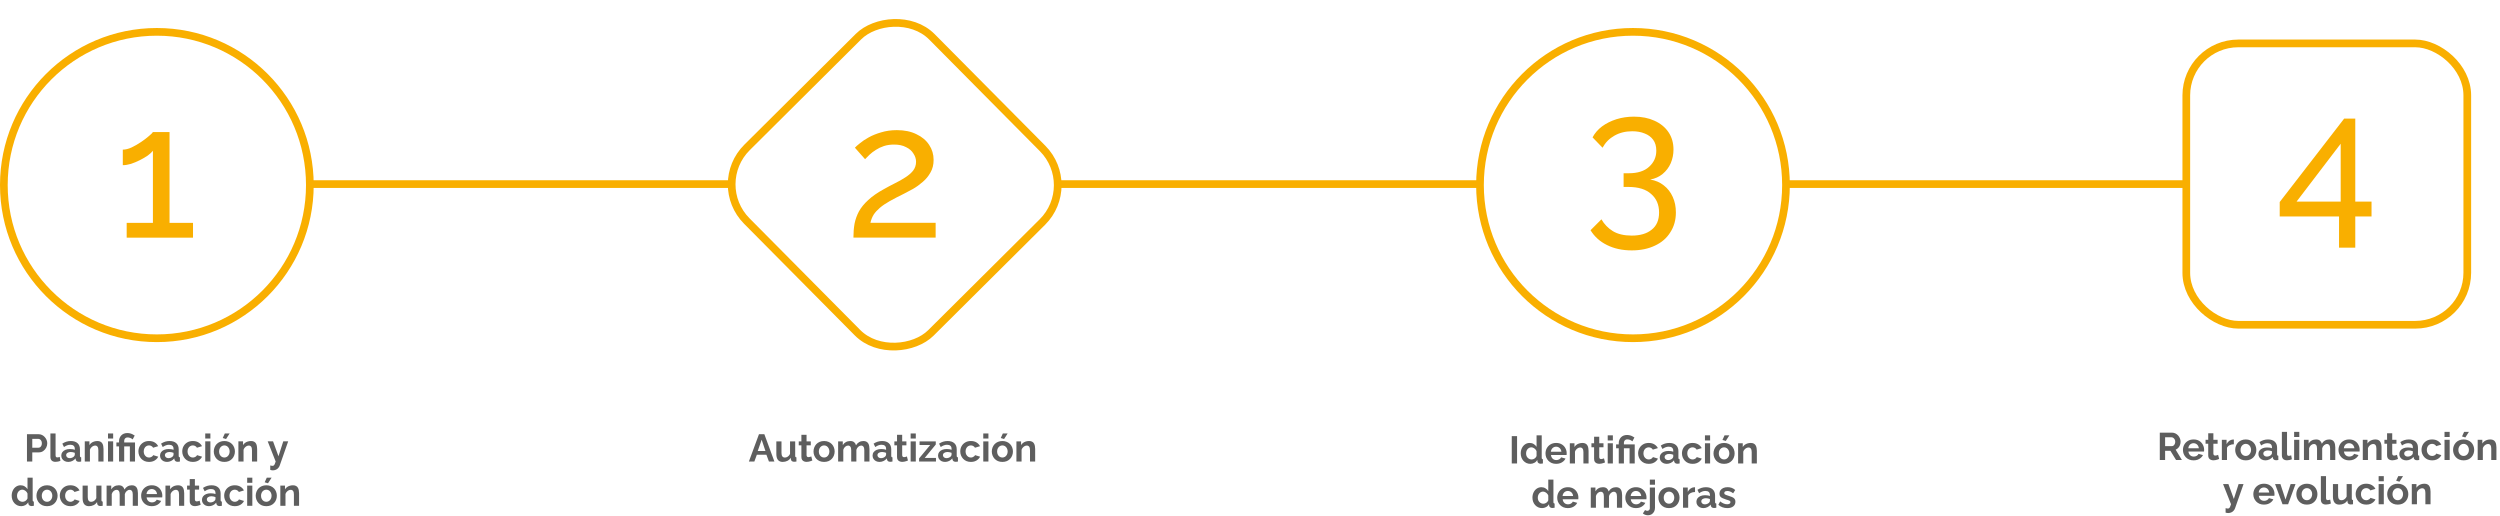 <svg width="1299" height="268" viewBox="0 0 1299 268" fill="none" xmlns="http://www.w3.org/2000/svg">
<ellipse cx="81.5" cy="96.154" rx="79.5" ry="79.602" stroke="#F9AF00" stroke-width="4"/>
<path d="M100.287 115.815V123.504H65.823V115.815H79.455V78.327C78.879 79.096 77.983 79.929 76.767 80.826C75.551 81.659 74.175 82.46 72.639 83.229C71.103 83.998 69.567 84.639 68.031 85.151C66.495 85.6 65.087 85.824 63.807 85.824V77.75C65.215 77.75 66.751 77.365 68.415 76.596C70.143 75.763 71.807 74.802 73.407 73.713C75.007 72.623 76.351 71.598 77.439 70.637C78.591 69.675 79.263 69.003 79.455 68.618H88.095V115.815H100.287Z" fill="#F9AF00"/>
<path d="M14.013 239.813V225.613H20.033C20.686 225.613 21.287 225.747 21.833 226.013C22.38 226.28 22.853 226.64 23.253 227.093C23.666 227.547 23.986 228.053 24.213 228.613C24.44 229.173 24.553 229.747 24.553 230.333C24.553 231.133 24.366 231.893 23.993 232.613C23.62 233.333 23.107 233.92 22.453 234.373C21.8 234.827 21.026 235.053 20.133 235.053H16.773V239.813H14.013ZM16.773 232.633H19.973C20.306 232.633 20.607 232.54 20.873 232.353C21.14 232.167 21.353 231.9 21.513 231.553C21.673 231.193 21.753 230.787 21.753 230.333C21.753 229.84 21.66 229.42 21.473 229.073C21.3 228.727 21.067 228.467 20.773 228.293C20.493 228.12 20.186 228.033 19.853 228.033H16.773V232.633ZM26.194 225.213H28.874V236.453C28.874 236.933 28.954 237.26 29.114 237.433C29.274 237.593 29.494 237.673 29.774 237.673C29.988 237.673 30.207 237.647 30.434 237.593C30.661 237.54 30.861 237.473 31.034 237.393L31.394 239.433C31.034 239.607 30.614 239.74 30.134 239.833C29.654 239.927 29.221 239.973 28.834 239.973C27.994 239.973 27.341 239.753 26.874 239.313C26.421 238.86 26.194 238.22 26.194 237.393V225.213ZM31.842 236.713C31.842 236.033 32.029 235.44 32.402 234.933C32.788 234.413 33.322 234.013 34.002 233.733C34.682 233.453 35.462 233.313 36.342 233.313C36.782 233.313 37.228 233.347 37.682 233.413C38.135 233.48 38.529 233.587 38.862 233.733V233.173C38.862 232.507 38.662 231.993 38.262 231.633C37.875 231.273 37.295 231.093 36.522 231.093C35.949 231.093 35.402 231.193 34.882 231.393C34.362 231.593 33.815 231.887 33.242 232.273L32.382 230.513C33.075 230.06 33.782 229.72 34.502 229.493C35.235 229.267 36.002 229.153 36.802 229.153C38.295 229.153 39.455 229.527 40.282 230.273C41.122 231.02 41.542 232.087 41.542 233.473V236.813C41.542 237.093 41.589 237.293 41.682 237.413C41.788 237.533 41.955 237.607 42.182 237.633V239.813C41.942 239.853 41.722 239.887 41.522 239.913C41.335 239.94 41.175 239.953 41.042 239.953C40.508 239.953 40.102 239.833 39.822 239.593C39.555 239.353 39.389 239.06 39.322 238.713L39.262 238.173C38.809 238.76 38.242 239.213 37.562 239.533C36.882 239.853 36.188 240.013 35.482 240.013C34.788 240.013 34.162 239.873 33.602 239.593C33.055 239.3 32.622 238.907 32.302 238.413C31.995 237.907 31.842 237.34 31.842 236.713ZM38.362 237.253C38.508 237.093 38.629 236.933 38.722 236.773C38.815 236.613 38.862 236.467 38.862 236.333V235.273C38.542 235.14 38.195 235.04 37.822 234.973C37.449 234.893 37.095 234.853 36.762 234.853C36.069 234.853 35.495 235.007 35.042 235.313C34.602 235.607 34.382 236 34.382 236.493C34.382 236.76 34.455 237.013 34.602 237.253C34.748 237.493 34.962 237.687 35.242 237.833C35.522 237.98 35.855 238.053 36.242 238.053C36.642 238.053 37.035 237.98 37.422 237.833C37.809 237.673 38.122 237.48 38.362 237.253ZM53.786 239.813H51.106V233.933C51.106 233.093 50.959 232.48 50.666 232.093C50.373 231.707 49.966 231.513 49.446 231.513C49.086 231.513 48.719 231.607 48.346 231.793C47.986 231.98 47.66 232.24 47.366 232.573C47.073 232.893 46.859 233.267 46.726 233.693V239.813H44.046V229.333H46.466V231.273C46.733 230.82 47.073 230.44 47.486 230.133C47.9 229.813 48.373 229.573 48.906 229.413C49.453 229.24 50.026 229.153 50.626 229.153C51.279 229.153 51.813 229.273 52.226 229.513C52.653 229.74 52.973 230.053 53.186 230.453C53.413 230.84 53.566 231.28 53.646 231.773C53.739 232.267 53.786 232.767 53.786 233.273V239.813ZM56.117 239.813V229.333H58.797V239.813H56.117ZM56.117 227.873V225.213H58.797V227.873H56.117ZM61.854 231.933H60.474V229.893H61.854V229.253C61.854 228.667 61.947 228.12 62.134 227.613C62.334 227.107 62.614 226.66 62.974 226.273C63.347 225.873 63.794 225.567 64.314 225.353C64.847 225.127 65.448 225.013 66.114 225.013C66.621 225.013 67.094 225.067 67.534 225.173C67.987 225.28 68.414 225.433 68.814 225.633C69.228 225.833 69.621 226.06 69.994 226.313L68.934 228.313C68.588 228.007 68.181 227.76 67.714 227.573C67.248 227.387 66.774 227.293 66.294 227.293C65.907 227.293 65.581 227.38 65.314 227.553C65.047 227.727 64.847 227.953 64.714 228.233C64.594 228.513 64.534 228.82 64.534 229.153V229.893H70.154V239.813H67.474V231.933H64.534V239.813H61.854V231.933ZM77.461 240.013C76.608 240.013 75.841 239.873 75.161 239.593C74.481 239.3 73.901 238.9 73.421 238.393C72.941 237.873 72.568 237.287 72.301 236.633C72.048 235.98 71.921 235.293 71.921 234.573C71.921 233.587 72.141 232.687 72.581 231.873C73.035 231.047 73.675 230.387 74.501 229.893C75.328 229.4 76.308 229.153 77.441 229.153C78.575 229.153 79.548 229.4 80.361 229.893C81.175 230.387 81.781 231.033 82.181 231.833L79.561 232.633C79.335 232.247 79.035 231.953 78.661 231.753C78.288 231.54 77.875 231.433 77.421 231.433C76.915 231.433 76.448 231.567 76.021 231.833C75.608 232.087 75.281 232.453 75.041 232.933C74.801 233.4 74.681 233.947 74.681 234.573C74.681 235.187 74.801 235.733 75.041 236.213C75.295 236.68 75.628 237.053 76.041 237.333C76.455 237.6 76.915 237.733 77.421 237.733C77.741 237.733 78.041 237.68 78.321 237.573C78.615 237.467 78.875 237.32 79.101 237.133C79.328 236.947 79.495 236.733 79.601 236.493L82.221 237.293C81.981 237.813 81.628 238.28 81.161 238.693C80.708 239.107 80.168 239.433 79.541 239.673C78.928 239.9 78.235 240.013 77.461 240.013ZM83.15 236.713C83.15 236.033 83.337 235.44 83.71 234.933C84.097 234.413 84.63 234.013 85.31 233.733C85.99 233.453 86.77 233.313 87.65 233.313C88.09 233.313 88.537 233.347 88.99 233.413C89.444 233.48 89.837 233.587 90.17 233.733V233.173C90.17 232.507 89.97 231.993 89.57 231.633C89.184 231.273 88.604 231.093 87.83 231.093C87.257 231.093 86.71 231.193 86.19 231.393C85.67 231.593 85.124 231.887 84.55 232.273L83.69 230.513C84.384 230.06 85.09 229.72 85.81 229.493C86.544 229.267 87.31 229.153 88.11 229.153C89.604 229.153 90.764 229.527 91.59 230.273C92.43 231.02 92.85 232.087 92.85 233.473V236.813C92.85 237.093 92.897 237.293 92.99 237.413C93.097 237.533 93.264 237.607 93.49 237.633V239.813C93.25 239.853 93.03 239.887 92.83 239.913C92.644 239.94 92.484 239.953 92.35 239.953C91.817 239.953 91.41 239.833 91.13 239.593C90.864 239.353 90.697 239.06 90.63 238.713L90.57 238.173C90.117 238.76 89.55 239.213 88.87 239.533C88.19 239.853 87.497 240.013 86.79 240.013C86.097 240.013 85.47 239.873 84.91 239.593C84.364 239.3 83.93 238.907 83.61 238.413C83.304 237.907 83.15 237.34 83.15 236.713ZM89.67 237.253C89.817 237.093 89.937 236.933 90.03 236.773C90.124 236.613 90.17 236.467 90.17 236.333V235.273C89.85 235.14 89.504 235.04 89.13 234.973C88.757 234.893 88.404 234.853 88.07 234.853C87.377 234.853 86.804 235.007 86.35 235.313C85.91 235.607 85.69 236 85.69 236.493C85.69 236.76 85.764 237.013 85.91 237.253C86.057 237.493 86.27 237.687 86.55 237.833C86.83 237.98 87.164 238.053 87.55 238.053C87.95 238.053 88.344 237.98 88.73 237.833C89.117 237.673 89.43 237.48 89.67 237.253ZM100.235 240.013C99.381 240.013 98.615 239.873 97.935 239.593C97.255 239.3 96.675 238.9 96.195 238.393C95.715 237.873 95.341 237.287 95.075 236.633C94.821 235.98 94.695 235.293 94.695 234.573C94.695 233.587 94.915 232.687 95.355 231.873C95.808 231.047 96.448 230.387 97.275 229.893C98.101 229.4 99.081 229.153 100.215 229.153C101.348 229.153 102.321 229.4 103.135 229.893C103.948 230.387 104.555 231.033 104.955 231.833L102.335 232.633C102.108 232.247 101.808 231.953 101.435 231.753C101.061 231.54 100.648 231.433 100.195 231.433C99.688 231.433 99.221 231.567 98.795 231.833C98.381 232.087 98.055 232.453 97.815 232.933C97.575 233.4 97.455 233.947 97.455 234.573C97.455 235.187 97.575 235.733 97.815 236.213C98.068 236.68 98.401 237.053 98.815 237.333C99.228 237.6 99.688 237.733 100.195 237.733C100.515 237.733 100.815 237.68 101.095 237.573C101.388 237.467 101.648 237.32 101.875 237.133C102.101 236.947 102.268 236.733 102.375 236.493L104.995 237.293C104.755 237.813 104.401 238.28 103.935 238.693C103.481 239.107 102.941 239.433 102.315 239.673C101.701 239.9 101.008 240.013 100.235 240.013ZM106.644 239.813V229.333H109.324V239.813H106.644ZM106.644 227.873V225.213H109.324V227.873H106.644ZM116.581 240.013C115.728 240.013 114.961 239.873 114.281 239.593C113.601 239.3 113.021 238.9 112.541 238.393C112.075 237.887 111.715 237.307 111.461 236.653C111.208 236 111.081 235.313 111.081 234.593C111.081 233.86 111.208 233.167 111.461 232.513C111.715 231.86 112.075 231.28 112.541 230.773C113.021 230.267 113.601 229.873 114.281 229.593C114.961 229.3 115.728 229.153 116.581 229.153C117.435 229.153 118.195 229.3 118.861 229.593C119.541 229.873 120.121 230.267 120.601 230.773C121.081 231.28 121.441 231.86 121.681 232.513C121.935 233.167 122.061 233.86 122.061 234.593C122.061 235.313 121.935 236 121.681 236.653C121.441 237.307 121.081 237.887 120.601 238.393C120.135 238.9 119.561 239.3 118.881 239.593C118.201 239.873 117.435 240.013 116.581 240.013ZM113.841 234.593C113.841 235.207 113.961 235.753 114.201 236.233C114.441 236.7 114.768 237.067 115.181 237.333C115.595 237.6 116.061 237.733 116.581 237.733C117.088 237.733 117.548 237.6 117.961 237.333C118.375 237.053 118.701 236.68 118.941 236.213C119.195 235.733 119.321 235.187 119.321 234.573C119.321 233.973 119.195 233.433 118.941 232.953C118.701 232.473 118.375 232.1 117.961 231.833C117.548 231.567 117.088 231.433 116.581 231.433C116.061 231.433 115.595 231.573 115.181 231.853C114.768 232.12 114.441 232.493 114.201 232.973C113.961 233.44 113.841 233.98 113.841 234.593ZM117.461 228.113L115.741 227.593L116.821 225.213H119.321L117.461 228.113ZM133.61 239.813H130.93V233.933C130.93 233.093 130.784 232.48 130.49 232.093C130.197 231.707 129.79 231.513 129.27 231.513C128.91 231.513 128.544 231.607 128.17 231.793C127.81 231.98 127.484 232.24 127.19 232.573C126.897 232.893 126.684 233.267 126.55 233.693V239.813H123.87V229.333H126.29V231.273C126.557 230.82 126.897 230.44 127.31 230.133C127.724 229.813 128.197 229.573 128.73 229.413C129.277 229.24 129.85 229.153 130.45 229.153C131.104 229.153 131.637 229.273 132.05 229.513C132.477 229.74 132.797 230.053 133.01 230.453C133.237 230.84 133.39 231.28 133.47 231.773C133.564 232.267 133.61 232.767 133.61 233.273V239.813ZM140.419 241.853C140.659 241.907 140.879 241.953 141.079 241.993C141.292 242.033 141.472 242.053 141.619 242.053C141.872 242.053 142.079 241.987 142.239 241.853C142.412 241.733 142.579 241.507 142.739 241.173C142.899 240.853 143.065 240.4 143.239 239.813L139.099 229.333H141.879L144.699 237.073L147.179 229.333H149.739L145.339 241.893C145.179 242.36 144.932 242.78 144.599 243.153C144.279 243.54 143.872 243.84 143.379 244.053C142.899 244.28 142.359 244.393 141.759 244.393C141.545 244.393 141.332 244.373 141.119 244.333C140.905 244.307 140.672 244.253 140.419 244.173V241.853ZM6.072 257.573C6.072 256.56 6.272 255.647 6.672 254.833C7.072 254.007 7.626 253.353 8.332 252.873C9.039 252.393 9.846 252.153 10.752 252.153C11.525 252.153 12.219 252.347 12.832 252.733C13.459 253.107 13.945 253.587 14.292 254.173V248.213H16.972V259.813C16.972 260.093 17.019 260.293 17.112 260.413C17.206 260.533 17.366 260.607 17.592 260.633V262.813C17.125 262.907 16.745 262.953 16.452 262.953C15.972 262.953 15.572 262.833 15.252 262.593C14.945 262.353 14.772 262.04 14.732 261.653L14.692 260.993C14.306 261.647 13.779 262.147 13.112 262.493C12.459 262.84 11.772 263.013 11.052 263.013C10.332 263.013 9.666 262.873 9.052 262.593C8.452 262.313 7.926 261.927 7.472 261.433C7.032 260.94 6.686 260.367 6.432 259.713C6.192 259.047 6.072 258.333 6.072 257.573ZM14.292 258.973V256.473C14.159 256.087 13.945 255.74 13.652 255.433C13.359 255.127 13.032 254.887 12.672 254.713C12.312 254.527 11.952 254.433 11.592 254.433C11.179 254.433 10.806 254.52 10.472 254.693C10.139 254.867 9.846 255.1 9.592 255.393C9.352 255.687 9.166 256.027 9.032 256.413C8.912 256.8 8.852 257.207 8.852 257.633C8.852 258.06 8.919 258.467 9.052 258.853C9.199 259.227 9.406 259.553 9.672 259.833C9.939 260.113 10.245 260.333 10.592 260.493C10.952 260.653 11.339 260.733 11.752 260.733C12.005 260.733 12.259 260.693 12.512 260.613C12.779 260.52 13.025 260.4 13.252 260.253C13.492 260.093 13.699 259.907 13.872 259.693C14.059 259.467 14.199 259.227 14.292 258.973ZM24.443 263.013C23.59 263.013 22.823 262.873 22.143 262.593C21.463 262.3 20.883 261.9 20.403 261.393C19.936 260.887 19.576 260.307 19.323 259.653C19.07 259 18.943 258.313 18.943 257.593C18.943 256.86 19.07 256.167 19.323 255.513C19.576 254.86 19.936 254.28 20.403 253.773C20.883 253.267 21.463 252.873 22.143 252.593C22.823 252.3 23.59 252.153 24.443 252.153C25.296 252.153 26.056 252.3 26.723 252.593C27.403 252.873 27.983 253.267 28.463 253.773C28.943 254.28 29.303 254.86 29.543 255.513C29.796 256.167 29.923 256.86 29.923 257.593C29.923 258.313 29.796 259 29.543 259.653C29.303 260.307 28.943 260.887 28.463 261.393C27.996 261.9 27.423 262.3 26.743 262.593C26.063 262.873 25.296 263.013 24.443 263.013ZM21.703 257.593C21.703 258.207 21.823 258.753 22.063 259.233C22.303 259.7 22.63 260.067 23.043 260.333C23.456 260.6 23.923 260.733 24.443 260.733C24.95 260.733 25.41 260.6 25.823 260.333C26.236 260.053 26.563 259.68 26.803 259.213C27.056 258.733 27.183 258.187 27.183 257.573C27.183 256.973 27.056 256.433 26.803 255.953C26.563 255.473 26.236 255.1 25.823 254.833C25.41 254.567 24.95 254.433 24.443 254.433C23.923 254.433 23.456 254.573 23.043 254.853C22.63 255.12 22.303 255.493 22.063 255.973C21.823 256.44 21.703 256.98 21.703 257.593ZM36.612 263.013C35.758 263.013 34.992 262.873 34.312 262.593C33.632 262.3 33.052 261.9 32.572 261.393C32.092 260.873 31.718 260.287 31.452 259.633C31.198 258.98 31.072 258.293 31.072 257.573C31.072 256.587 31.292 255.687 31.732 254.873C32.185 254.047 32.825 253.387 33.652 252.893C34.478 252.4 35.458 252.153 36.592 252.153C37.725 252.153 38.698 252.4 39.512 252.893C40.325 253.387 40.932 254.033 41.332 254.833L38.712 255.633C38.485 255.247 38.185 254.953 37.812 254.753C37.438 254.54 37.025 254.433 36.572 254.433C36.065 254.433 35.598 254.567 35.172 254.833C34.758 255.087 34.432 255.453 34.192 255.933C33.952 256.4 33.832 256.947 33.832 257.573C33.832 258.187 33.952 258.733 34.192 259.213C34.445 259.68 34.778 260.053 35.192 260.333C35.605 260.6 36.065 260.733 36.572 260.733C36.892 260.733 37.192 260.68 37.472 260.573C37.765 260.467 38.025 260.32 38.252 260.133C38.478 259.947 38.645 259.733 38.752 259.493L41.372 260.293C41.132 260.813 40.778 261.28 40.312 261.693C39.858 262.107 39.318 262.433 38.692 262.673C38.078 262.9 37.385 263.013 36.612 263.013ZM42.921 258.893V252.333H45.601V258.313C45.601 259.113 45.747 259.72 46.041 260.133C46.334 260.533 46.767 260.733 47.341 260.733C47.687 260.733 48.027 260.667 48.361 260.533C48.707 260.387 49.021 260.173 49.301 259.893C49.594 259.613 49.841 259.26 50.041 258.833V252.333H52.721V259.813C52.721 260.093 52.767 260.293 52.861 260.413C52.967 260.533 53.134 260.607 53.361 260.633V262.813C53.094 262.853 52.867 262.88 52.681 262.893C52.507 262.92 52.347 262.933 52.201 262.933C51.721 262.933 51.327 262.827 51.021 262.613C50.727 262.387 50.554 262.08 50.501 261.693L50.441 260.853C49.974 261.56 49.374 262.1 48.641 262.473C47.907 262.833 47.101 263.013 46.221 263.013C45.141 263.013 44.321 262.667 43.761 261.973C43.201 261.267 42.921 260.24 42.921 258.893ZM71.664 262.813H68.984V256.933C68.984 256.107 68.837 255.5 68.544 255.113C68.264 254.713 67.871 254.513 67.364 254.513C66.844 254.513 66.344 254.72 65.864 255.133C65.397 255.533 65.064 256.06 64.864 256.713V262.813H62.184V256.933C62.184 256.093 62.037 255.48 61.744 255.093C61.464 254.707 61.071 254.513 60.564 254.513C60.044 254.513 59.544 254.713 59.064 255.113C58.597 255.513 58.264 256.04 58.064 256.693V262.813H55.384V252.333H57.804V254.273C58.204 253.593 58.737 253.073 59.404 252.713C60.071 252.34 60.837 252.153 61.704 252.153C62.571 252.153 63.244 252.367 63.724 252.793C64.217 253.22 64.531 253.747 64.664 254.373C65.091 253.653 65.631 253.107 66.284 252.733C66.951 252.347 67.697 252.153 68.524 252.153C69.177 252.153 69.704 252.273 70.104 252.513C70.517 252.74 70.837 253.053 71.064 253.453C71.291 253.84 71.444 254.28 71.524 254.773C71.617 255.267 71.664 255.767 71.664 256.273V262.813ZM78.857 263.013C78.017 263.013 77.257 262.873 76.577 262.593C75.897 262.3 75.317 261.907 74.837 261.413C74.357 260.907 73.984 260.333 73.717 259.693C73.464 259.04 73.337 258.353 73.337 257.633C73.337 256.633 73.557 255.72 73.997 254.893C74.451 254.067 75.091 253.407 75.917 252.913C76.757 252.407 77.744 252.153 78.877 252.153C80.024 252.153 81.004 252.407 81.817 252.913C82.631 253.407 83.251 254.067 83.677 254.893C84.117 255.707 84.337 256.587 84.337 257.533C84.337 257.693 84.331 257.86 84.317 258.033C84.304 258.193 84.291 258.327 84.277 258.433H76.177C76.231 258.967 76.384 259.433 76.637 259.833C76.904 260.233 77.237 260.54 77.637 260.753C78.051 260.953 78.491 261.053 78.957 261.053C79.491 261.053 79.991 260.927 80.457 260.673C80.937 260.407 81.264 260.06 81.437 259.633L83.737 260.273C83.484 260.807 83.117 261.28 82.637 261.693C82.171 262.107 81.617 262.433 80.977 262.673C80.337 262.9 79.631 263.013 78.857 263.013ZM76.117 256.733H81.597C81.544 256.2 81.391 255.74 81.137 255.353C80.897 254.953 80.577 254.647 80.177 254.433C79.777 254.207 79.331 254.093 78.837 254.093C78.357 254.093 77.917 254.207 77.517 254.433C77.131 254.647 76.811 254.953 76.557 255.353C76.317 255.74 76.171 256.2 76.117 256.733ZM95.71 262.813H93.03V256.933C93.03 256.093 92.883 255.48 92.59 255.093C92.297 254.707 91.89 254.513 91.37 254.513C91.01 254.513 90.643 254.607 90.27 254.793C89.91 254.98 89.583 255.24 89.29 255.573C88.997 255.893 88.783 256.267 88.65 256.693V262.813H85.97V252.333H88.39V254.273C88.657 253.82 88.997 253.44 89.41 253.133C89.823 252.813 90.297 252.573 90.83 252.413C91.377 252.24 91.95 252.153 92.55 252.153C93.203 252.153 93.737 252.273 94.15 252.513C94.577 252.74 94.897 253.053 95.11 253.453C95.337 253.84 95.49 254.28 95.57 254.773C95.663 255.267 95.71 255.767 95.71 256.273V262.813ZM104.262 262.273C104.035 262.367 103.762 262.473 103.442 262.593C103.122 262.713 102.775 262.807 102.402 262.873C102.042 262.953 101.675 262.993 101.302 262.993C100.808 262.993 100.355 262.907 99.942 262.733C99.528 262.56 99.195 262.287 98.942 261.913C98.702 261.527 98.582 261.027 98.582 260.413V254.393H97.202V252.333H98.582V248.933H101.262V252.333H103.462V254.393H101.262V259.513C101.275 259.873 101.375 260.133 101.562 260.293C101.748 260.453 101.982 260.533 102.262 260.533C102.542 260.533 102.815 260.487 103.082 260.393C103.348 260.3 103.562 260.22 103.722 260.153L104.262 262.273ZM104.938 259.713C104.938 259.033 105.124 258.44 105.498 257.933C105.884 257.413 106.418 257.013 107.098 256.733C107.778 256.453 108.558 256.313 109.438 256.313C109.878 256.313 110.324 256.347 110.778 256.413C111.231 256.48 111.624 256.587 111.958 256.733V256.173C111.958 255.507 111.758 254.993 111.358 254.633C110.971 254.273 110.391 254.093 109.618 254.093C109.044 254.093 108.498 254.193 107.978 254.393C107.458 254.593 106.911 254.887 106.338 255.273L105.478 253.513C106.171 253.06 106.878 252.72 107.598 252.493C108.331 252.267 109.098 252.153 109.898 252.153C111.391 252.153 112.551 252.527 113.378 253.273C114.218 254.02 114.638 255.087 114.638 256.473V259.813C114.638 260.093 114.684 260.293 114.778 260.413C114.884 260.533 115.051 260.607 115.278 260.633V262.813C115.038 262.853 114.818 262.887 114.618 262.913C114.431 262.94 114.271 262.953 114.138 262.953C113.604 262.953 113.198 262.833 112.918 262.593C112.651 262.353 112.484 262.06 112.418 261.713L112.358 261.173C111.904 261.76 111.338 262.213 110.658 262.533C109.978 262.853 109.284 263.013 108.578 263.013C107.884 263.013 107.258 262.873 106.698 262.593C106.151 262.3 105.718 261.907 105.398 261.413C105.091 260.907 104.938 260.34 104.938 259.713ZM111.458 260.253C111.604 260.093 111.724 259.933 111.818 259.773C111.911 259.613 111.958 259.467 111.958 259.333V258.273C111.638 258.14 111.291 258.04 110.918 257.973C110.544 257.893 110.191 257.853 109.858 257.853C109.164 257.853 108.591 258.007 108.138 258.313C107.698 258.607 107.478 259 107.478 259.493C107.478 259.76 107.551 260.013 107.698 260.253C107.844 260.493 108.058 260.687 108.338 260.833C108.618 260.98 108.951 261.053 109.338 261.053C109.738 261.053 110.131 260.98 110.518 260.833C110.904 260.673 111.218 260.48 111.458 260.253ZM122.022 263.013C121.169 263.013 120.402 262.873 119.722 262.593C119.042 262.3 118.462 261.9 117.982 261.393C117.502 260.873 117.129 260.287 116.862 259.633C116.609 258.98 116.482 258.293 116.482 257.573C116.482 256.587 116.702 255.687 117.142 254.873C117.595 254.047 118.235 253.387 119.062 252.893C119.889 252.4 120.869 252.153 122.002 252.153C123.135 252.153 124.109 252.4 124.922 252.893C125.735 253.387 126.342 254.033 126.742 254.833L124.122 255.633C123.895 255.247 123.595 254.953 123.222 254.753C122.849 254.54 122.435 254.433 121.982 254.433C121.475 254.433 121.009 254.567 120.582 254.833C120.169 255.087 119.842 255.453 119.602 255.933C119.362 256.4 119.242 256.947 119.242 257.573C119.242 258.187 119.362 258.733 119.602 259.213C119.855 259.68 120.189 260.053 120.602 260.333C121.015 260.6 121.475 260.733 121.982 260.733C122.302 260.733 122.602 260.68 122.882 260.573C123.175 260.467 123.435 260.32 123.662 260.133C123.889 259.947 124.055 259.733 124.162 259.493L126.782 260.293C126.542 260.813 126.189 261.28 125.722 261.693C125.269 262.107 124.729 262.433 124.102 262.673C123.489 262.9 122.795 263.013 122.022 263.013ZM128.431 262.813V252.333H131.111V262.813H128.431ZM128.431 250.873V248.213H131.111V250.873H128.431ZM138.369 263.013C137.515 263.013 136.749 262.873 136.069 262.593C135.389 262.3 134.809 261.9 134.329 261.393C133.862 260.887 133.502 260.307 133.249 259.653C132.995 259 132.869 258.313 132.869 257.593C132.869 256.86 132.995 256.167 133.249 255.513C133.502 254.86 133.862 254.28 134.329 253.773C134.809 253.267 135.389 252.873 136.069 252.593C136.749 252.3 137.515 252.153 138.369 252.153C139.222 252.153 139.982 252.3 140.649 252.593C141.329 252.873 141.909 253.267 142.389 253.773C142.869 254.28 143.229 254.86 143.469 255.513C143.722 256.167 143.849 256.86 143.849 257.593C143.849 258.313 143.722 259 143.469 259.653C143.229 260.307 142.869 260.887 142.389 261.393C141.922 261.9 141.349 262.3 140.669 262.593C139.989 262.873 139.222 263.013 138.369 263.013ZM135.629 257.593C135.629 258.207 135.749 258.753 135.989 259.233C136.229 259.7 136.555 260.067 136.969 260.333C137.382 260.6 137.849 260.733 138.369 260.733C138.875 260.733 139.335 260.6 139.749 260.333C140.162 260.053 140.489 259.68 140.729 259.213C140.982 258.733 141.109 258.187 141.109 257.573C141.109 256.973 140.982 256.433 140.729 255.953C140.489 255.473 140.162 255.1 139.749 254.833C139.335 254.567 138.875 254.433 138.369 254.433C137.849 254.433 137.382 254.573 136.969 254.853C136.555 255.12 136.229 255.493 135.989 255.973C135.749 256.44 135.629 256.98 135.629 257.593ZM139.249 251.113L137.529 250.593L138.609 248.213H141.109L139.249 251.113ZM155.398 262.813H152.718V256.933C152.718 256.093 152.571 255.48 152.278 255.093C151.984 254.707 151.578 254.513 151.058 254.513C150.698 254.513 150.331 254.607 149.958 254.793C149.598 254.98 149.271 255.24 148.978 255.573C148.684 255.893 148.471 256.267 148.338 256.693V262.813H145.658V252.333H148.078V254.273C148.344 253.82 148.684 253.44 149.098 253.133C149.511 252.813 149.984 252.573 150.518 252.413C151.064 252.24 151.638 252.153 152.238 252.153C152.891 252.153 153.424 252.273 153.838 252.513C154.264 252.74 154.584 253.053 154.798 253.453C155.024 253.84 155.178 254.28 155.258 254.773C155.351 255.267 155.398 255.767 155.398 256.273V262.813Z" fill="#5E5E5E"/>
<ellipse cx="848.5" cy="96.154" rx="79.5" ry="79.602" stroke="#F9AF00" stroke-width="4"/>
<path d="M857.446 93.29C860.198 93.738 862.566 94.764 864.549 96.366C866.534 97.904 868.07 99.89 869.158 102.325C870.246 104.696 870.79 107.388 870.79 110.4C870.79 114.309 869.83 117.737 867.91 120.685C866.054 123.697 863.398 126.004 859.942 127.606C856.486 129.272 852.454 130.105 847.846 130.105C842.982 130.105 838.694 129.176 834.982 127.317C831.334 125.523 828.486 122.96 826.438 119.627L832.102 113.956C833.574 116.519 835.558 118.57 838.054 120.108C840.614 121.646 843.878 122.415 847.846 122.415C852.262 122.415 855.718 121.39 858.214 119.339C860.774 117.353 862.054 114.373 862.054 110.4C862.054 106.362 860.678 103.158 857.926 100.787C855.238 98.352 851.302 97.135 846.118 97.135H843.622V90.022H846.31C850.918 90.022 854.438 88.9 856.87 86.657C859.366 84.414 860.614 81.627 860.614 78.295C860.614 75.988 860.07 74.097 858.982 72.623C857.894 71.149 856.422 70.06 854.566 69.355C852.71 68.586 850.566 68.202 848.134 68.202C844.614 68.202 841.51 68.971 838.822 70.509C836.198 71.983 834.15 74.065 832.678 76.757L827.494 71.374C828.646 69.195 830.278 67.305 832.39 65.702C834.566 64.1 837.062 62.851 839.878 61.954C842.758 61.056 845.798 60.608 848.998 60.608C853.03 60.608 856.581 61.313 859.653 62.723C862.789 64.132 865.222 66.119 866.95 68.682C868.678 71.246 869.542 74.257 869.542 77.718C869.542 80.217 869.062 82.588 868.102 84.831C867.142 87.01 865.734 88.868 863.878 90.406C862.086 91.88 859.942 92.841 857.446 93.29Z" fill="#F9AF00"/>
<path d="M785.509 240.814V226.614H788.269V240.814H785.509ZM790.176 235.574C790.176 234.561 790.376 233.648 790.776 232.834C791.176 232.008 791.729 231.354 792.436 230.874C793.142 230.394 793.949 230.154 794.856 230.154C795.629 230.154 796.322 230.348 796.936 230.734C797.562 231.108 798.049 231.588 798.396 232.174V226.214H801.076V237.814C801.076 238.094 801.122 238.294 801.216 238.414C801.309 238.534 801.469 238.608 801.696 238.634V240.814C801.229 240.908 800.849 240.954 800.556 240.954C800.076 240.954 799.676 240.834 799.356 240.594C799.049 240.354 798.876 240.041 798.836 239.654L798.796 238.994C798.409 239.648 797.882 240.148 797.216 240.494C796.562 240.841 795.876 241.014 795.156 241.014C794.436 241.014 793.769 240.874 793.156 240.594C792.556 240.314 792.029 239.928 791.576 239.434C791.136 238.941 790.789 238.368 790.536 237.714C790.296 237.048 790.176 236.334 790.176 235.574ZM798.396 236.974V234.474C798.262 234.088 798.049 233.741 797.756 233.434C797.462 233.128 797.136 232.888 796.776 232.714C796.416 232.528 796.056 232.434 795.696 232.434C795.282 232.434 794.909 232.521 794.576 232.694C794.242 232.868 793.949 233.101 793.696 233.394C793.456 233.688 793.269 234.028 793.136 234.414C793.016 234.801 792.956 235.208 792.956 235.634C792.956 236.061 793.022 236.468 793.156 236.854C793.302 237.228 793.509 237.554 793.776 237.834C794.042 238.114 794.349 238.334 794.696 238.494C795.056 238.654 795.442 238.734 795.856 238.734C796.109 238.734 796.362 238.694 796.616 238.614C796.882 238.521 797.129 238.401 797.356 238.254C797.596 238.094 797.802 237.908 797.976 237.694C798.162 237.468 798.302 237.228 798.396 236.974ZM808.566 241.014C807.726 241.014 806.966 240.874 806.286 240.594C805.606 240.301 805.026 239.908 804.546 239.414C804.066 238.908 803.693 238.334 803.426 237.694C803.173 237.041 803.046 236.354 803.046 235.634C803.046 234.634 803.266 233.721 803.706 232.894C804.16 232.068 804.8 231.408 805.626 230.914C806.466 230.408 807.453 230.154 808.586 230.154C809.733 230.154 810.713 230.408 811.526 230.914C812.34 231.408 812.96 232.068 813.386 232.894C813.826 233.708 814.046 234.588 814.046 235.534C814.046 235.694 814.04 235.861 814.026 236.034C814.013 236.194 814 236.328 813.986 236.434H805.886C805.94 236.968 806.093 237.434 806.346 237.834C806.613 238.234 806.946 238.541 807.346 238.754C807.76 238.954 808.2 239.054 808.666 239.054C809.2 239.054 809.7 238.928 810.166 238.674C810.646 238.408 810.973 238.061 811.146 237.634L813.446 238.274C813.193 238.808 812.826 239.281 812.346 239.694C811.88 240.108 811.326 240.434 810.686 240.674C810.046 240.901 809.34 241.014 808.566 241.014ZM805.826 234.734H811.306C811.253 234.201 811.1 233.741 810.846 233.354C810.606 232.954 810.286 232.648 809.886 232.434C809.486 232.208 809.04 232.094 808.546 232.094C808.066 232.094 807.626 232.208 807.226 232.434C806.84 232.648 806.52 232.954 806.266 233.354C806.026 233.741 805.88 234.201 805.826 234.734ZM825.419 240.814H822.739V234.934C822.739 234.094 822.592 233.481 822.299 233.094C822.006 232.708 821.599 232.514 821.079 232.514C820.719 232.514 820.352 232.608 819.979 232.794C819.619 232.981 819.292 233.241 818.999 233.574C818.706 233.894 818.492 234.268 818.359 234.694V240.814H815.679V230.334H818.099V232.274C818.366 231.821 818.706 231.441 819.119 231.134C819.532 230.814 820.006 230.574 820.539 230.414C821.086 230.241 821.659 230.154 822.259 230.154C822.912 230.154 823.446 230.274 823.859 230.514C824.286 230.741 824.606 231.054 824.819 231.454C825.046 231.841 825.199 232.281 825.279 232.774C825.372 233.268 825.419 233.768 825.419 234.274V240.814ZM833.971 240.274C833.744 240.368 833.471 240.474 833.151 240.594C832.831 240.714 832.484 240.808 832.111 240.874C831.751 240.954 831.384 240.994 831.011 240.994C830.517 240.994 830.064 240.908 829.651 240.734C829.237 240.561 828.904 240.288 828.651 239.914C828.411 239.528 828.291 239.028 828.291 238.414V232.394H826.911V230.334H828.291V226.934H830.971V230.334H833.171V232.394H830.971V237.514C830.984 237.874 831.084 238.134 831.271 238.294C831.457 238.454 831.691 238.534 831.971 238.534C832.251 238.534 832.524 238.488 832.791 238.394C833.057 238.301 833.271 238.221 833.431 238.154L833.971 240.274ZM835.366 240.814V230.334H838.046V240.814H835.366ZM835.366 228.874V226.214H838.046V228.874H835.366ZM841.104 232.934H839.724V230.894H841.104V230.254C841.104 229.668 841.197 229.121 841.384 228.614C841.584 228.108 841.864 227.661 842.224 227.274C842.597 226.874 843.044 226.568 843.564 226.354C844.097 226.128 844.697 226.014 845.364 226.014C845.871 226.014 846.344 226.068 846.784 226.174C847.237 226.281 847.664 226.434 848.064 226.634C848.477 226.834 848.871 227.061 849.244 227.314L848.184 229.314C847.837 229.008 847.431 228.761 846.964 228.574C846.497 228.388 846.024 228.294 845.544 228.294C845.157 228.294 844.831 228.381 844.564 228.554C844.297 228.728 844.097 228.954 843.964 229.234C843.844 229.514 843.784 229.821 843.784 230.154V230.894H849.404V240.814H846.724V232.934H843.784V240.814H841.104V232.934ZM856.711 241.014C855.858 241.014 855.091 240.874 854.411 240.594C853.731 240.301 853.151 239.901 852.671 239.394C852.191 238.874 851.818 238.288 851.551 237.634C851.298 236.981 851.171 236.294 851.171 235.574C851.171 234.588 851.391 233.688 851.831 232.874C852.285 232.048 852.925 231.388 853.751 230.894C854.578 230.401 855.558 230.154 856.691 230.154C857.825 230.154 858.798 230.401 859.611 230.894C860.425 231.388 861.031 232.034 861.431 232.834L858.811 233.634C858.585 233.248 858.285 232.954 857.911 232.754C857.538 232.541 857.125 232.434 856.671 232.434C856.165 232.434 855.698 232.568 855.271 232.834C854.858 233.088 854.531 233.454 854.291 233.934C854.051 234.401 853.931 234.948 853.931 235.574C853.931 236.188 854.051 236.734 854.291 237.214C854.545 237.681 854.878 238.054 855.291 238.334C855.705 238.601 856.165 238.734 856.671 238.734C856.991 238.734 857.291 238.681 857.571 238.574C857.865 238.468 858.125 238.321 858.351 238.134C858.578 237.948 858.745 237.734 858.851 237.494L861.471 238.294C861.231 238.814 860.878 239.281 860.411 239.694C859.958 240.108 859.418 240.434 858.791 240.674C858.178 240.901 857.485 241.014 856.711 241.014ZM862.4 237.714C862.4 237.034 862.587 236.441 862.96 235.934C863.347 235.414 863.88 235.014 864.56 234.734C865.24 234.454 866.02 234.314 866.9 234.314C867.34 234.314 867.787 234.348 868.24 234.414C868.694 234.481 869.087 234.588 869.42 234.734V234.174C869.42 233.508 869.22 232.994 868.82 232.634C868.434 232.274 867.854 232.094 867.08 232.094C866.507 232.094 865.96 232.194 865.44 232.394C864.92 232.594 864.374 232.888 863.8 233.274L862.94 231.514C863.634 231.061 864.34 230.721 865.06 230.494C865.794 230.268 866.56 230.154 867.36 230.154C868.854 230.154 870.014 230.528 870.84 231.274C871.68 232.021 872.1 233.088 872.1 234.474V237.814C872.1 238.094 872.147 238.294 872.24 238.414C872.347 238.534 872.514 238.608 872.74 238.634V240.814C872.5 240.854 872.28 240.888 872.08 240.914C871.894 240.941 871.734 240.954 871.6 240.954C871.067 240.954 870.66 240.834 870.38 240.594C870.114 240.354 869.947 240.061 869.88 239.714L869.82 239.174C869.367 239.761 868.8 240.214 868.12 240.534C867.44 240.854 866.747 241.014 866.04 241.014C865.347 241.014 864.72 240.874 864.16 240.594C863.614 240.301 863.18 239.908 862.86 239.414C862.554 238.908 862.4 238.341 862.4 237.714ZM868.92 238.254C869.067 238.094 869.187 237.934 869.28 237.774C869.374 237.614 869.42 237.468 869.42 237.334V236.274C869.1 236.141 868.754 236.041 868.38 235.974C868.007 235.894 867.654 235.854 867.32 235.854C866.627 235.854 866.054 236.008 865.6 236.314C865.16 236.608 864.94 237.001 864.94 237.494C864.94 237.761 865.014 238.014 865.16 238.254C865.307 238.494 865.52 238.688 865.8 238.834C866.08 238.981 866.414 239.054 866.8 239.054C867.2 239.054 867.594 238.981 867.98 238.834C868.367 238.674 868.68 238.481 868.92 238.254ZM879.485 241.014C878.631 241.014 877.865 240.874 877.185 240.594C876.505 240.301 875.925 239.901 875.445 239.394C874.965 238.874 874.591 238.288 874.325 237.634C874.071 236.981 873.945 236.294 873.945 235.574C873.945 234.588 874.165 233.688 874.605 232.874C875.058 232.048 875.698 231.388 876.525 230.894C877.351 230.401 878.331 230.154 879.465 230.154C880.598 230.154 881.571 230.401 882.385 230.894C883.198 231.388 883.805 232.034 884.205 232.834L881.585 233.634C881.358 233.248 881.058 232.954 880.685 232.754C880.311 232.541 879.898 232.434 879.445 232.434C878.938 232.434 878.471 232.568 878.045 232.834C877.631 233.088 877.305 233.454 877.065 233.934C876.825 234.401 876.705 234.948 876.705 235.574C876.705 236.188 876.825 236.734 877.065 237.214C877.318 237.681 877.651 238.054 878.065 238.334C878.478 238.601 878.938 238.734 879.445 238.734C879.765 238.734 880.065 238.681 880.345 238.574C880.638 238.468 880.898 238.321 881.125 238.134C881.351 237.948 881.518 237.734 881.625 237.494L884.245 238.294C884.005 238.814 883.651 239.281 883.185 239.694C882.731 240.108 882.191 240.434 881.565 240.674C880.951 240.901 880.258 241.014 879.485 241.014ZM885.894 240.814V230.334H888.574V240.814H885.894ZM885.894 228.874V226.214H888.574V228.874H885.894ZM895.831 241.014C894.978 241.014 894.211 240.874 893.531 240.594C892.851 240.301 892.271 239.901 891.791 239.394C891.325 238.888 890.965 238.308 890.711 237.654C890.458 237.001 890.331 236.314 890.331 235.594C890.331 234.861 890.458 234.168 890.711 233.514C890.965 232.861 891.325 232.281 891.791 231.774C892.271 231.268 892.851 230.874 893.531 230.594C894.211 230.301 894.978 230.154 895.831 230.154C896.685 230.154 897.445 230.301 898.111 230.594C898.791 230.874 899.371 231.268 899.851 231.774C900.331 232.281 900.691 232.861 900.931 233.514C901.185 234.168 901.311 234.861 901.311 235.594C901.311 236.314 901.185 237.001 900.931 237.654C900.691 238.308 900.331 238.888 899.851 239.394C899.385 239.901 898.811 240.301 898.131 240.594C897.451 240.874 896.685 241.014 895.831 241.014ZM893.091 235.594C893.091 236.208 893.211 236.754 893.451 237.234C893.691 237.701 894.018 238.068 894.431 238.334C894.845 238.601 895.311 238.734 895.831 238.734C896.338 238.734 896.798 238.601 897.211 238.334C897.625 238.054 897.951 237.681 898.191 237.214C898.445 236.734 898.571 236.188 898.571 235.574C898.571 234.974 898.445 234.434 898.191 233.954C897.951 233.474 897.625 233.101 897.211 232.834C896.798 232.568 896.338 232.434 895.831 232.434C895.311 232.434 894.845 232.574 894.431 232.854C894.018 233.121 893.691 233.494 893.451 233.974C893.211 234.441 893.091 234.981 893.091 235.594ZM896.711 229.114L894.991 228.594L896.071 226.214H898.571L896.711 229.114ZM912.86 240.814H910.18V234.934C910.18 234.094 910.034 233.481 909.74 233.094C909.447 232.708 909.04 232.514 908.52 232.514C908.16 232.514 907.794 232.608 907.42 232.794C907.06 232.981 906.734 233.241 906.44 233.574C906.147 233.894 905.934 234.268 905.8 234.694V240.814H903.12V230.334H905.54V232.274C905.807 231.821 906.147 231.441 906.56 231.134C906.974 230.814 907.447 230.574 907.98 230.414C908.527 230.241 909.1 230.154 909.7 230.154C910.354 230.154 910.887 230.274 911.3 230.514C911.727 230.741 912.047 231.054 912.26 231.454C912.487 231.841 912.64 232.281 912.72 232.774C912.814 233.268 912.86 233.768 912.86 234.274V240.814ZM796.26 258.574C796.26 257.561 796.46 256.648 796.86 255.834C797.26 255.008 797.813 254.354 798.52 253.874C799.226 253.394 800.033 253.154 800.94 253.154C801.713 253.154 802.406 253.348 803.02 253.734C803.646 254.108 804.133 254.588 804.48 255.174V249.214H807.16V260.814C807.16 261.094 807.206 261.294 807.3 261.414C807.393 261.534 807.553 261.608 807.78 261.634V263.814C807.313 263.908 806.933 263.954 806.64 263.954C806.16 263.954 805.76 263.834 805.44 263.594C805.133 263.354 804.96 263.041 804.92 262.654L804.88 261.994C804.493 262.648 803.966 263.148 803.3 263.494C802.646 263.841 801.96 264.014 801.24 264.014C800.52 264.014 799.853 263.874 799.24 263.594C798.64 263.314 798.113 262.928 797.66 262.434C797.22 261.941 796.873 261.368 796.62 260.714C796.38 260.048 796.26 259.334 796.26 258.574ZM804.48 259.974V257.474C804.346 257.088 804.133 256.741 803.84 256.434C803.546 256.128 803.22 255.888 802.86 255.714C802.5 255.528 802.14 255.434 801.78 255.434C801.366 255.434 800.993 255.521 800.66 255.694C800.326 255.868 800.033 256.101 799.78 256.394C799.54 256.688 799.353 257.028 799.22 257.414C799.1 257.801 799.04 258.208 799.04 258.634C799.04 259.061 799.106 259.468 799.24 259.854C799.386 260.228 799.593 260.554 799.86 260.834C800.126 261.114 800.433 261.334 800.78 261.494C801.14 261.654 801.526 261.734 801.94 261.734C802.193 261.734 802.446 261.694 802.7 261.614C802.966 261.521 803.213 261.401 803.44 261.254C803.68 261.094 803.886 260.908 804.06 260.694C804.246 260.468 804.386 260.228 804.48 259.974ZM814.65 264.014C813.81 264.014 813.05 263.874 812.37 263.594C811.69 263.301 811.11 262.908 810.63 262.414C810.15 261.908 809.777 261.334 809.51 260.694C809.257 260.041 809.13 259.354 809.13 258.634C809.13 257.634 809.35 256.721 809.79 255.894C810.244 255.068 810.884 254.408 811.71 253.914C812.55 253.408 813.537 253.154 814.67 253.154C815.817 253.154 816.797 253.408 817.61 253.914C818.424 254.408 819.044 255.068 819.47 255.894C819.91 256.708 820.13 257.588 820.13 258.534C820.13 258.694 820.124 258.861 820.11 259.034C820.097 259.194 820.084 259.328 820.07 259.434H811.97C812.024 259.968 812.177 260.434 812.43 260.834C812.697 261.234 813.03 261.541 813.43 261.754C813.844 261.954 814.284 262.054 814.75 262.054C815.284 262.054 815.784 261.928 816.25 261.674C816.73 261.408 817.057 261.061 817.23 260.634L819.53 261.274C819.277 261.808 818.91 262.281 818.43 262.694C817.964 263.108 817.41 263.434 816.77 263.674C816.13 263.901 815.424 264.014 814.65 264.014ZM811.91 257.734H817.39C817.337 257.201 817.184 256.741 816.93 256.354C816.69 255.954 816.37 255.648 815.97 255.434C815.57 255.208 815.124 255.094 814.63 255.094C814.15 255.094 813.71 255.208 813.31 255.434C812.924 255.648 812.604 255.954 812.35 256.354C812.11 256.741 811.964 257.201 811.91 257.734ZM842.848 263.814H840.168V257.934C840.168 257.108 840.021 256.501 839.728 256.114C839.448 255.714 839.054 255.514 838.548 255.514C838.028 255.514 837.528 255.721 837.048 256.134C836.581 256.534 836.248 257.061 836.048 257.714V263.814H833.368V257.934C833.368 257.094 833.221 256.481 832.928 256.094C832.648 255.708 832.254 255.514 831.748 255.514C831.228 255.514 830.728 255.714 830.248 256.114C829.781 256.514 829.448 257.041 829.248 257.694V263.814H826.568V253.334H828.988V255.274C829.388 254.594 829.921 254.074 830.588 253.714C831.254 253.341 832.021 253.154 832.888 253.154C833.754 253.154 834.428 253.368 834.908 253.794C835.401 254.221 835.714 254.748 835.848 255.374C836.274 254.654 836.814 254.108 837.468 253.734C838.134 253.348 838.881 253.154 839.708 253.154C840.361 253.154 840.888 253.274 841.288 253.514C841.701 253.741 842.021 254.054 842.248 254.454C842.474 254.841 842.628 255.281 842.708 255.774C842.801 256.268 842.848 256.768 842.848 257.274V263.814ZM850.041 264.014C849.201 264.014 848.441 263.874 847.761 263.594C847.081 263.301 846.501 262.908 846.021 262.414C845.541 261.908 845.168 261.334 844.901 260.694C844.648 260.041 844.521 259.354 844.521 258.634C844.521 257.634 844.741 256.721 845.181 255.894C845.634 255.068 846.274 254.408 847.101 253.914C847.941 253.408 848.928 253.154 850.061 253.154C851.208 253.154 852.188 253.408 853.001 253.914C853.814 254.408 854.434 255.068 854.861 255.894C855.301 256.708 855.521 257.588 855.521 258.534C855.521 258.694 855.514 258.861 855.501 259.034C855.488 259.194 855.474 259.328 855.461 259.434H847.361C847.414 259.968 847.568 260.434 847.821 260.834C848.088 261.234 848.421 261.541 848.821 261.754C849.234 261.954 849.674 262.054 850.141 262.054C850.674 262.054 851.174 261.928 851.641 261.674C852.121 261.408 852.448 261.061 852.621 260.634L854.921 261.274C854.668 261.808 854.301 262.281 853.821 262.694C853.354 263.108 852.801 263.434 852.161 263.674C851.521 263.901 850.814 264.014 850.041 264.014ZM847.301 257.734H852.781C852.728 257.201 852.574 256.741 852.321 256.354C852.081 255.954 851.761 255.648 851.361 255.434C850.961 255.208 850.514 255.094 850.021 255.094C849.541 255.094 849.101 255.208 848.701 255.434C848.314 255.648 847.994 255.954 847.741 256.354C847.501 256.741 847.354 257.201 847.301 257.734ZM856.294 267.734C855.8 267.734 855.327 267.654 854.874 267.494C854.42 267.348 854.007 267.114 853.634 266.794L854.794 264.974C854.94 265.134 855.12 265.248 855.334 265.314C855.547 265.381 855.76 265.414 855.974 265.414C856.214 265.414 856.427 265.354 856.614 265.234C856.814 265.128 856.967 264.974 857.074 264.774C857.194 264.574 857.254 264.348 857.254 264.094V253.334H859.934V263.894C859.934 264.641 859.767 265.308 859.434 265.894C859.114 266.481 858.68 266.934 858.134 267.254C857.6 267.574 856.987 267.734 856.294 267.734ZM857.254 251.874V249.214H859.934V251.874H857.254ZM867.208 264.014C866.355 264.014 865.588 263.874 864.908 263.594C864.228 263.301 863.648 262.901 863.168 262.394C862.702 261.888 862.342 261.308 862.088 260.654C861.835 260.001 861.708 259.314 861.708 258.594C861.708 257.861 861.835 257.168 862.088 256.514C862.342 255.861 862.702 255.281 863.168 254.774C863.648 254.268 864.228 253.874 864.908 253.594C865.588 253.301 866.355 253.154 867.208 253.154C868.062 253.154 868.822 253.301 869.488 253.594C870.168 253.874 870.748 254.268 871.228 254.774C871.708 255.281 872.068 255.861 872.308 256.514C872.562 257.168 872.688 257.861 872.688 258.594C872.688 259.314 872.562 260.001 872.308 260.654C872.068 261.308 871.708 261.888 871.228 262.394C870.762 262.901 870.188 263.301 869.508 263.594C868.828 263.874 868.062 264.014 867.208 264.014ZM864.468 258.594C864.468 259.208 864.588 259.754 864.828 260.234C865.068 260.701 865.395 261.068 865.808 261.334C866.222 261.601 866.688 261.734 867.208 261.734C867.715 261.734 868.175 261.601 868.588 261.334C869.002 261.054 869.328 260.681 869.568 260.214C869.822 259.734 869.948 259.188 869.948 258.574C869.948 257.974 869.822 257.434 869.568 256.954C869.328 256.474 869.002 256.101 868.588 255.834C868.175 255.568 867.715 255.434 867.208 255.434C866.688 255.434 866.222 255.574 865.808 255.854C865.395 256.121 865.068 256.494 864.828 256.974C864.588 257.441 864.468 257.981 864.468 258.594ZM880.737 255.654C879.924 255.654 879.197 255.814 878.557 256.134C877.917 256.441 877.457 256.888 877.177 257.474V263.814H874.497V253.334H876.957V255.574C877.331 254.854 877.804 254.288 878.377 253.874C878.951 253.461 879.557 253.234 880.197 253.194C880.344 253.194 880.457 253.194 880.537 253.194C880.617 253.194 880.684 253.201 880.737 253.214V255.654ZM881.453 260.714C881.453 260.034 881.64 259.441 882.013 258.934C882.4 258.414 882.933 258.014 883.613 257.734C884.293 257.454 885.073 257.314 885.953 257.314C886.393 257.314 886.84 257.348 887.293 257.414C887.746 257.481 888.14 257.588 888.473 257.734V257.174C888.473 256.508 888.273 255.994 887.873 255.634C887.486 255.274 886.906 255.094 886.133 255.094C885.56 255.094 885.013 255.194 884.493 255.394C883.973 255.594 883.426 255.888 882.853 256.274L881.993 254.514C882.686 254.061 883.393 253.721 884.113 253.494C884.846 253.268 885.613 253.154 886.413 253.154C887.906 253.154 889.066 253.528 889.893 254.274C890.733 255.021 891.153 256.088 891.153 257.474V260.814C891.153 261.094 891.2 261.294 891.293 261.414C891.4 261.534 891.566 261.608 891.793 261.634V263.814C891.553 263.854 891.333 263.888 891.133 263.914C890.946 263.941 890.786 263.954 890.653 263.954C890.12 263.954 889.713 263.834 889.433 263.594C889.166 263.354 889 263.061 888.933 262.714L888.873 262.174C888.42 262.761 887.853 263.214 887.173 263.534C886.493 263.854 885.8 264.014 885.093 264.014C884.4 264.014 883.773 263.874 883.213 263.594C882.666 263.301 882.233 262.908 881.913 262.414C881.606 261.908 881.453 261.341 881.453 260.714ZM887.973 261.254C888.12 261.094 888.24 260.934 888.333 260.774C888.426 260.614 888.473 260.468 888.473 260.334V259.274C888.153 259.141 887.806 259.041 887.433 258.974C887.06 258.894 886.706 258.854 886.373 258.854C885.68 258.854 885.106 259.008 884.653 259.314C884.213 259.608 883.993 260.001 883.993 260.494C883.993 260.761 884.066 261.014 884.213 261.254C884.36 261.494 884.573 261.688 884.853 261.834C885.133 261.981 885.466 262.054 885.853 262.054C886.253 262.054 886.646 261.981 887.033 261.834C887.42 261.674 887.733 261.481 887.973 261.254ZM897.518 264.014C896.624 264.014 895.771 263.868 894.958 263.574C894.144 263.281 893.444 262.848 892.858 262.274L893.818 260.534C894.444 261.041 895.058 261.414 895.658 261.654C896.271 261.894 896.858 262.014 897.418 262.014C897.938 262.014 898.351 261.921 898.658 261.734C898.978 261.548 899.138 261.268 899.138 260.894C899.138 260.641 899.051 260.448 898.878 260.314C898.704 260.168 898.451 260.041 898.118 259.934C897.798 259.828 897.404 259.708 896.938 259.574C896.164 259.321 895.518 259.074 894.998 258.834C894.478 258.594 894.084 258.294 893.818 257.934C893.564 257.561 893.438 257.088 893.438 256.514C893.438 255.821 893.611 255.228 893.958 254.734C894.318 254.228 894.811 253.834 895.438 253.554C896.078 253.274 896.824 253.134 897.678 253.134C898.424 253.134 899.131 253.254 899.798 253.494C900.464 253.721 901.071 254.094 901.618 254.614L900.538 256.314C900.004 255.901 899.498 255.601 899.018 255.414C898.538 255.214 898.051 255.114 897.558 255.114C897.278 255.114 897.011 255.148 896.758 255.214C896.518 255.281 896.318 255.394 896.158 255.554C896.011 255.701 895.938 255.914 895.938 256.194C895.938 256.448 896.004 256.648 896.138 256.794C896.284 256.928 896.498 257.048 896.778 257.154C897.071 257.261 897.424 257.381 897.838 257.514C898.678 257.754 899.384 258.001 899.958 258.254C900.544 258.508 900.984 258.821 901.278 259.194C901.571 259.554 901.718 260.054 901.718 260.694C901.718 261.734 901.338 262.548 900.578 263.134C899.818 263.721 898.798 264.014 897.518 264.014Z" fill="#5E5E5E"/>
<path d="M160 95.653H379" stroke="#F9AF00" stroke-width="4"/>
<path d="M550 95.653L769 95.653" stroke="#F9AF00" stroke-width="4"/>
<path d="M928 95.653L1136 95.653" stroke="#F9AF00" stroke-width="4"/>
<path d="M1215.36 128.703V112.458H1184.54V104.961L1218.04 61.609H1223.8V104.769H1232.25V112.458H1223.8V128.703H1215.36ZM1193.28 104.769H1216.22V74.682L1193.28 104.769Z" fill="#F9AF00"/>
<path d="M1122.23 239V224.8H1128.51C1129.16 224.8 1129.76 224.933 1130.31 225.2C1130.87 225.467 1131.35 225.827 1131.75 226.28C1132.16 226.733 1132.48 227.24 1132.69 227.8C1132.92 228.36 1133.03 228.933 1133.03 229.52C1133.03 230.12 1132.92 230.7 1132.71 231.26C1132.51 231.807 1132.22 232.287 1131.83 232.7C1131.44 233.113 1130.99 233.433 1130.47 233.66L1133.71 239H1130.67L1127.75 234.24H1124.99V239H1122.23ZM1124.99 231.82H1128.45C1128.8 231.82 1129.1 231.72 1129.37 231.52C1129.64 231.307 1129.85 231.027 1130.01 230.68C1130.17 230.333 1130.25 229.947 1130.25 229.52C1130.25 229.067 1130.16 228.673 1129.97 228.34C1129.78 227.993 1129.54 227.72 1129.25 227.52C1128.97 227.32 1128.66 227.22 1128.33 227.22H1124.99V231.82ZM1139.78 239.2C1138.94 239.2 1138.18 239.06 1137.5 238.78C1136.82 238.487 1136.24 238.093 1135.76 237.6C1135.28 237.093 1134.91 236.52 1134.64 235.88C1134.39 235.227 1134.26 234.54 1134.26 233.82C1134.26 232.82 1134.48 231.907 1134.92 231.08C1135.37 230.253 1136.01 229.593 1136.84 229.1C1137.68 228.593 1138.67 228.34 1139.8 228.34C1140.95 228.34 1141.93 228.593 1142.74 229.1C1143.55 229.593 1144.17 230.253 1144.6 231.08C1145.04 231.893 1145.26 232.773 1145.26 233.72C1145.26 233.88 1145.25 234.047 1145.24 234.22C1145.23 234.38 1145.21 234.513 1145.2 234.62H1137.1C1137.15 235.153 1137.31 235.62 1137.56 236.02C1137.83 236.42 1138.16 236.727 1138.56 236.94C1138.97 237.14 1139.41 237.24 1139.88 237.24C1140.41 237.24 1140.91 237.113 1141.38 236.86C1141.86 236.593 1142.19 236.247 1142.36 235.82L1144.66 236.46C1144.41 236.993 1144.04 237.467 1143.56 237.88C1143.09 238.293 1142.54 238.62 1141.9 238.86C1141.26 239.087 1140.55 239.2 1139.78 239.2ZM1137.04 232.92H1142.52C1142.47 232.387 1142.31 231.927 1142.06 231.54C1141.82 231.14 1141.5 230.833 1141.1 230.62C1140.7 230.393 1140.25 230.28 1139.76 230.28C1139.28 230.28 1138.84 230.393 1138.44 230.62C1138.05 230.833 1137.73 231.14 1137.48 231.54C1137.24 231.927 1137.09 232.387 1137.04 232.92ZM1153.07 238.46C1152.85 238.553 1152.57 238.66 1152.25 238.78C1151.93 238.9 1151.59 238.993 1151.21 239.06C1150.85 239.14 1150.49 239.18 1150.11 239.18C1149.62 239.18 1149.17 239.093 1148.75 238.92C1148.34 238.747 1148.01 238.473 1147.75 238.1C1147.51 237.713 1147.39 237.213 1147.39 236.6V230.58H1146.01V228.52H1147.39V225.12H1150.07V228.52H1152.27V230.58H1150.07V235.7C1150.09 236.06 1150.19 236.32 1150.37 236.48C1150.56 236.64 1150.79 236.72 1151.07 236.72C1151.35 236.72 1151.63 236.673 1151.89 236.58C1152.16 236.487 1152.37 236.407 1152.53 236.34L1153.07 238.46ZM1160.71 230.84C1159.9 230.84 1159.17 231 1158.53 231.32C1157.89 231.627 1157.43 232.073 1157.15 232.66V239H1154.47V228.52H1156.93V230.76C1157.3 230.04 1157.78 229.473 1158.35 229.06C1158.92 228.647 1159.53 228.42 1160.17 228.38C1160.32 228.38 1160.43 228.38 1160.51 228.38C1160.59 228.38 1160.66 228.387 1160.71 228.4V230.84ZM1166.91 239.2C1166.05 239.2 1165.29 239.06 1164.61 238.78C1163.93 238.487 1163.35 238.087 1162.87 237.58C1162.4 237.073 1162.04 236.493 1161.79 235.84C1161.53 235.187 1161.41 234.5 1161.41 233.78C1161.41 233.047 1161.53 232.353 1161.79 231.7C1162.04 231.047 1162.4 230.467 1162.87 229.96C1163.35 229.453 1163.93 229.06 1164.61 228.78C1165.29 228.487 1166.05 228.34 1166.91 228.34C1167.76 228.34 1168.52 228.487 1169.19 228.78C1169.87 229.06 1170.45 229.453 1170.93 229.96C1171.41 230.467 1171.77 231.047 1172.01 231.7C1172.26 232.353 1172.39 233.047 1172.39 233.78C1172.39 234.5 1172.26 235.187 1172.01 235.84C1171.77 236.493 1171.41 237.073 1170.93 237.58C1170.46 238.087 1169.89 238.487 1169.21 238.78C1168.53 239.06 1167.76 239.2 1166.91 239.2ZM1164.17 233.78C1164.17 234.393 1164.29 234.94 1164.53 235.42C1164.77 235.887 1165.09 236.253 1165.51 236.52C1165.92 236.787 1166.39 236.92 1166.91 236.92C1167.41 236.92 1167.87 236.787 1168.29 236.52C1168.7 236.24 1169.03 235.867 1169.27 235.4C1169.52 234.92 1169.65 234.373 1169.65 233.76C1169.65 233.16 1169.52 232.62 1169.27 232.14C1169.03 231.66 1168.7 231.287 1168.29 231.02C1167.87 230.753 1167.41 230.62 1166.91 230.62C1166.39 230.62 1165.92 230.76 1165.51 231.04C1165.09 231.307 1164.77 231.68 1164.53 232.16C1164.29 232.627 1164.17 233.167 1164.17 233.78ZM1173.48 235.9C1173.48 235.22 1173.66 234.627 1174.04 234.12C1174.42 233.6 1174.96 233.2 1175.64 232.92C1176.32 232.64 1177.1 232.5 1177.98 232.5C1178.42 232.5 1178.86 232.533 1179.32 232.6C1179.77 232.667 1180.16 232.773 1180.5 232.92V232.36C1180.5 231.693 1180.3 231.18 1179.9 230.82C1179.51 230.46 1178.93 230.28 1178.16 230.28C1177.58 230.28 1177.04 230.38 1176.52 230.58C1176 230.78 1175.45 231.073 1174.88 231.46L1174.02 229.7C1174.71 229.247 1175.42 228.907 1176.14 228.68C1176.87 228.453 1177.64 228.34 1178.44 228.34C1179.93 228.34 1181.09 228.713 1181.92 229.46C1182.76 230.207 1183.18 231.273 1183.18 232.66V236C1183.18 236.28 1183.22 236.48 1183.32 236.6C1183.42 236.72 1183.59 236.793 1183.82 236.82V239C1183.58 239.04 1183.36 239.073 1183.16 239.1C1182.97 239.127 1182.81 239.14 1182.68 239.14C1182.14 239.14 1181.74 239.02 1181.46 238.78C1181.19 238.54 1181.02 238.247 1180.96 237.9L1180.9 237.36C1180.44 237.947 1179.88 238.4 1179.2 238.72C1178.52 239.04 1177.82 239.2 1177.12 239.2C1176.42 239.2 1175.8 239.06 1175.24 238.78C1174.69 238.487 1174.26 238.093 1173.94 237.6C1173.63 237.093 1173.48 236.527 1173.48 235.9ZM1180 236.44C1180.14 236.28 1180.26 236.12 1180.36 235.96C1180.45 235.8 1180.5 235.653 1180.5 235.52V234.46C1180.18 234.327 1179.83 234.227 1179.46 234.16C1179.08 234.08 1178.73 234.04 1178.4 234.04C1177.7 234.04 1177.13 234.193 1176.68 234.5C1176.24 234.793 1176.02 235.187 1176.02 235.68C1176.02 235.947 1176.09 236.2 1176.24 236.44C1176.38 236.68 1176.6 236.873 1176.88 237.02C1177.16 237.167 1177.49 237.24 1177.88 237.24C1178.28 237.24 1178.67 237.167 1179.06 237.02C1179.44 236.86 1179.76 236.667 1180 236.44ZM1185.66 224.4H1188.34V235.64C1188.34 236.12 1188.42 236.447 1188.58 236.62C1188.74 236.78 1188.96 236.86 1189.24 236.86C1189.45 236.86 1189.67 236.833 1189.9 236.78C1190.13 236.727 1190.33 236.66 1190.5 236.58L1190.86 238.62C1190.5 238.793 1190.08 238.927 1189.6 239.02C1189.12 239.113 1188.69 239.16 1188.3 239.16C1187.46 239.16 1186.81 238.94 1186.34 238.5C1185.89 238.047 1185.66 237.407 1185.66 236.58V224.4ZM1192.03 239V228.52H1194.71V239H1192.03ZM1192.03 227.06V224.4H1194.71V227.06H1192.03ZM1213.41 239H1210.73V233.12C1210.73 232.293 1210.58 231.687 1210.29 231.3C1210.01 230.9 1209.61 230.7 1209.11 230.7C1208.59 230.7 1208.09 230.907 1207.61 231.32C1207.14 231.72 1206.81 232.247 1206.61 232.9V239H1203.93V233.12C1203.93 232.28 1203.78 231.667 1203.49 231.28C1203.21 230.893 1202.81 230.7 1202.31 230.7C1201.79 230.7 1201.29 230.9 1200.81 231.3C1200.34 231.7 1200.01 232.227 1199.81 232.88V239H1197.13V228.52H1199.55V230.46C1199.95 229.78 1200.48 229.26 1201.15 228.9C1201.81 228.527 1202.58 228.34 1203.45 228.34C1204.31 228.34 1204.99 228.553 1205.47 228.98C1205.96 229.407 1206.27 229.933 1206.41 230.56C1206.83 229.84 1207.37 229.293 1208.03 228.92C1208.69 228.533 1209.44 228.34 1210.27 228.34C1210.92 228.34 1211.45 228.46 1211.85 228.7C1212.26 228.927 1212.58 229.24 1212.81 229.64C1213.03 230.027 1213.19 230.467 1213.27 230.96C1213.36 231.453 1213.41 231.953 1213.41 232.46V239ZM1220.6 239.2C1219.76 239.2 1219 239.06 1218.32 238.78C1217.64 238.487 1217.06 238.093 1216.58 237.6C1216.1 237.093 1215.73 236.52 1215.46 235.88C1215.21 235.227 1215.08 234.54 1215.08 233.82C1215.08 232.82 1215.3 231.907 1215.74 231.08C1216.19 230.253 1216.83 229.593 1217.66 229.1C1218.5 228.593 1219.49 228.34 1220.62 228.34C1221.77 228.34 1222.75 228.593 1223.56 229.1C1224.37 229.593 1224.99 230.253 1225.42 231.08C1225.86 231.893 1226.08 232.773 1226.08 233.72C1226.08 233.88 1226.07 234.047 1226.06 234.22C1226.05 234.38 1226.03 234.513 1226.02 234.62H1217.92C1217.97 235.153 1218.13 235.62 1218.38 236.02C1218.65 236.42 1218.98 236.727 1219.38 236.94C1219.79 237.14 1220.23 237.24 1220.7 237.24C1221.23 237.24 1221.73 237.113 1222.2 236.86C1222.68 236.593 1223.01 236.247 1223.18 235.82L1225.48 236.46C1225.23 236.993 1224.86 237.467 1224.38 237.88C1223.91 238.293 1223.36 238.62 1222.72 238.86C1222.08 239.087 1221.37 239.2 1220.6 239.2ZM1217.86 232.92H1223.34C1223.29 232.387 1223.13 231.927 1222.88 231.54C1222.64 231.14 1222.32 230.833 1221.92 230.62C1221.52 230.393 1221.07 230.28 1220.58 230.28C1220.1 230.28 1219.66 230.393 1219.26 230.62C1218.87 230.833 1218.55 231.14 1218.3 231.54C1218.06 231.927 1217.91 232.387 1217.86 232.92ZM1237.45 239H1234.77V233.12C1234.77 232.28 1234.63 231.667 1234.33 231.28C1234.04 230.893 1233.63 230.7 1233.11 230.7C1232.75 230.7 1232.39 230.793 1232.01 230.98C1231.65 231.167 1231.33 231.427 1231.03 231.76C1230.74 232.08 1230.53 232.453 1230.39 232.88V239H1227.71V228.52H1230.13V230.46C1230.4 230.007 1230.74 229.627 1231.15 229.32C1231.57 229 1232.04 228.76 1232.57 228.6C1233.12 228.427 1233.69 228.34 1234.29 228.34C1234.95 228.34 1235.48 228.46 1235.89 228.7C1236.32 228.927 1236.64 229.24 1236.85 229.64C1237.08 230.027 1237.23 230.467 1237.31 230.96C1237.41 231.453 1237.45 231.953 1237.45 232.46V239ZM1246 238.46C1245.78 238.553 1245.5 238.66 1245.18 238.78C1244.86 238.9 1244.52 238.993 1244.14 239.06C1243.78 239.14 1243.42 239.18 1243.04 239.18C1242.55 239.18 1242.1 239.093 1241.68 238.92C1241.27 238.747 1240.94 238.473 1240.68 238.1C1240.44 237.713 1240.32 237.213 1240.32 236.6V230.58H1238.94V228.52H1240.32V225.12H1243V228.52H1245.2V230.58H1243V235.7C1243.02 236.06 1243.12 236.32 1243.3 236.48C1243.49 236.64 1243.72 236.72 1244 236.72C1244.28 236.72 1244.56 236.673 1244.82 236.58C1245.09 236.487 1245.3 236.407 1245.46 236.34L1246 238.46ZM1246.68 235.9C1246.68 235.22 1246.87 234.627 1247.24 234.12C1247.63 233.6 1248.16 233.2 1248.84 232.92C1249.52 232.64 1250.3 232.5 1251.18 232.5C1251.62 232.5 1252.07 232.533 1252.52 232.6C1252.97 232.667 1253.37 232.773 1253.7 232.92V232.36C1253.7 231.693 1253.5 231.18 1253.1 230.82C1252.71 230.46 1252.13 230.28 1251.36 230.28C1250.79 230.28 1250.24 230.38 1249.72 230.58C1249.2 230.78 1248.65 231.073 1248.08 231.46L1247.22 229.7C1247.91 229.247 1248.62 228.907 1249.34 228.68C1250.07 228.453 1250.84 228.34 1251.64 228.34C1253.13 228.34 1254.29 228.713 1255.12 229.46C1255.96 230.207 1256.38 231.273 1256.38 232.66V236C1256.38 236.28 1256.43 236.48 1256.52 236.6C1256.63 236.72 1256.79 236.793 1257.02 236.82V239C1256.78 239.04 1256.56 239.073 1256.36 239.1C1256.17 239.127 1256.01 239.14 1255.88 239.14C1255.35 239.14 1254.94 239.02 1254.66 238.78C1254.39 238.54 1254.23 238.247 1254.16 237.9L1254.1 237.36C1253.65 237.947 1253.08 238.4 1252.4 238.72C1251.72 239.04 1251.03 239.2 1250.32 239.2C1249.63 239.2 1249 239.06 1248.44 238.78C1247.89 238.487 1247.46 238.093 1247.14 237.6C1246.83 237.093 1246.68 236.527 1246.68 235.9ZM1253.2 236.44C1253.35 236.28 1253.47 236.12 1253.56 235.96C1253.65 235.8 1253.7 235.653 1253.7 235.52V234.46C1253.38 234.327 1253.03 234.227 1252.66 234.16C1252.29 234.08 1251.93 234.04 1251.6 234.04C1250.91 234.04 1250.33 234.193 1249.88 234.5C1249.44 234.793 1249.22 235.187 1249.22 235.68C1249.22 235.947 1249.29 236.2 1249.44 236.44C1249.59 236.68 1249.8 236.873 1250.08 237.02C1250.36 237.167 1250.69 237.24 1251.08 237.24C1251.48 237.24 1251.87 237.167 1252.26 237.02C1252.65 236.86 1252.96 236.667 1253.2 236.44ZM1263.76 239.2C1262.91 239.2 1262.14 239.06 1261.46 238.78C1260.78 238.487 1260.2 238.087 1259.72 237.58C1259.24 237.06 1258.87 236.473 1258.6 235.82C1258.35 235.167 1258.22 234.48 1258.22 233.76C1258.22 232.773 1258.44 231.873 1258.88 231.06C1259.34 230.233 1259.98 229.573 1260.8 229.08C1261.63 228.587 1262.61 228.34 1263.74 228.34C1264.88 228.34 1265.85 228.587 1266.66 229.08C1267.48 229.573 1268.08 230.22 1268.48 231.02L1265.86 231.82C1265.64 231.433 1265.34 231.14 1264.96 230.94C1264.59 230.727 1264.18 230.62 1263.72 230.62C1263.22 230.62 1262.75 230.753 1262.32 231.02C1261.91 231.273 1261.58 231.64 1261.34 232.12C1261.1 232.587 1260.98 233.133 1260.98 233.76C1260.98 234.373 1261.1 234.92 1261.34 235.4C1261.6 235.867 1261.93 236.24 1262.34 236.52C1262.76 236.787 1263.22 236.92 1263.72 236.92C1264.04 236.92 1264.34 236.867 1264.62 236.76C1264.92 236.653 1265.18 236.507 1265.4 236.32C1265.63 236.133 1265.8 235.92 1265.9 235.68L1268.52 236.48C1268.28 237 1267.93 237.467 1267.46 237.88C1267.01 238.293 1266.47 238.62 1265.84 238.86C1265.23 239.087 1264.54 239.2 1263.76 239.2ZM1270.17 239V228.52H1272.85V239H1270.17ZM1270.17 227.06V224.4H1272.85V227.06H1270.17ZM1280.11 239.2C1279.26 239.2 1278.49 239.06 1277.81 238.78C1277.13 238.487 1276.55 238.087 1276.07 237.58C1275.6 237.073 1275.24 236.493 1274.99 235.84C1274.74 235.187 1274.61 234.5 1274.61 233.78C1274.61 233.047 1274.74 232.353 1274.99 231.7C1275.24 231.047 1275.6 230.467 1276.07 229.96C1276.55 229.453 1277.13 229.06 1277.81 228.78C1278.49 228.487 1279.26 228.34 1280.11 228.34C1280.96 228.34 1281.72 228.487 1282.39 228.78C1283.07 229.06 1283.65 229.453 1284.13 229.96C1284.61 230.467 1284.97 231.047 1285.21 231.7C1285.46 232.353 1285.59 233.047 1285.59 233.78C1285.59 234.5 1285.46 235.187 1285.21 235.84C1284.97 236.493 1284.61 237.073 1284.13 237.58C1283.66 238.087 1283.09 238.487 1282.41 238.78C1281.73 239.06 1280.96 239.2 1280.11 239.2ZM1277.37 233.78C1277.37 234.393 1277.49 234.94 1277.73 235.42C1277.97 235.887 1278.3 236.253 1278.71 236.52C1279.12 236.787 1279.59 236.92 1280.11 236.92C1280.62 236.92 1281.08 236.787 1281.49 236.52C1281.9 236.24 1282.23 235.867 1282.47 235.4C1282.72 234.92 1282.85 234.373 1282.85 233.76C1282.85 233.16 1282.72 232.62 1282.47 232.14C1282.23 231.66 1281.9 231.287 1281.49 231.02C1281.08 230.753 1280.62 230.62 1280.11 230.62C1279.59 230.62 1279.12 230.76 1278.71 231.04C1278.3 231.307 1277.97 231.68 1277.73 232.16C1277.49 232.627 1277.37 233.167 1277.37 233.78ZM1280.99 227.3L1279.27 226.78L1280.35 224.4H1282.85L1280.99 227.3ZM1297.14 239H1294.46V233.12C1294.46 232.28 1294.31 231.667 1294.02 231.28C1293.73 230.893 1293.32 230.7 1292.8 230.7C1292.44 230.7 1292.07 230.793 1291.7 230.98C1291.34 231.167 1291.01 231.427 1290.72 231.76C1290.43 232.08 1290.21 232.453 1290.08 232.88V239H1287.4V228.52H1289.82V230.46C1290.09 230.007 1290.43 229.627 1290.84 229.32C1291.25 229 1291.73 228.76 1292.26 228.6C1292.81 228.427 1293.38 228.34 1293.98 228.34C1294.63 228.34 1295.17 228.46 1295.58 228.7C1296.01 228.927 1296.33 229.24 1296.54 229.64C1296.77 230.027 1296.92 230.467 1297 230.96C1297.09 231.453 1297.14 231.953 1297.14 232.46V239ZM1156.42 264.04C1156.66 264.093 1156.88 264.14 1157.08 264.18C1157.29 264.22 1157.47 264.24 1157.62 264.24C1157.87 264.24 1158.08 264.173 1158.24 264.04C1158.41 263.92 1158.58 263.693 1158.74 263.36C1158.9 263.04 1159.07 262.587 1159.24 262L1155.1 251.52H1157.88L1160.7 259.26L1163.18 251.52H1165.74L1161.34 264.08C1161.18 264.547 1160.93 264.967 1160.6 265.34C1160.28 265.727 1159.87 266.027 1159.38 266.24C1158.9 266.467 1158.36 266.58 1157.76 266.58C1157.55 266.58 1157.33 266.56 1157.12 266.52C1156.91 266.493 1156.67 266.44 1156.42 266.36V264.04ZM1176.35 262.2C1175.51 262.2 1174.75 262.06 1174.07 261.78C1173.39 261.487 1172.81 261.093 1172.33 260.6C1171.85 260.093 1171.48 259.52 1171.21 258.88C1170.96 258.227 1170.83 257.54 1170.83 256.82C1170.83 255.82 1171.05 254.907 1171.49 254.08C1171.94 253.253 1172.58 252.593 1173.41 252.1C1174.25 251.593 1175.24 251.34 1176.37 251.34C1177.52 251.34 1178.5 251.593 1179.31 252.1C1180.12 252.593 1180.74 253.253 1181.17 254.08C1181.61 254.893 1181.83 255.773 1181.83 256.72C1181.83 256.88 1181.82 257.047 1181.81 257.22C1181.8 257.38 1181.78 257.513 1181.77 257.62H1173.67C1173.72 258.153 1173.88 258.62 1174.13 259.02C1174.4 259.42 1174.73 259.727 1175.13 259.94C1175.54 260.14 1175.98 260.24 1176.45 260.24C1176.98 260.24 1177.48 260.113 1177.95 259.86C1178.43 259.593 1178.76 259.247 1178.93 258.82L1181.23 259.46C1180.98 259.993 1180.61 260.467 1180.13 260.88C1179.66 261.293 1179.11 261.62 1178.47 261.86C1177.83 262.087 1177.12 262.2 1176.35 262.2ZM1173.61 255.92H1179.09C1179.04 255.387 1178.88 254.927 1178.63 254.54C1178.39 254.14 1178.07 253.833 1177.67 253.62C1177.27 253.393 1176.82 253.28 1176.33 253.28C1175.85 253.28 1175.41 253.393 1175.01 253.62C1174.62 253.833 1174.3 254.14 1174.05 254.54C1173.81 254.927 1173.66 255.387 1173.61 255.92ZM1185.99 262L1182.13 251.52H1184.91L1187.55 259.56L1190.21 251.52H1192.75L1188.91 262H1185.99ZM1198.66 262.2C1197.8 262.2 1197.04 262.06 1196.36 261.78C1195.68 261.487 1195.1 261.087 1194.62 260.58C1194.15 260.073 1193.79 259.493 1193.54 258.84C1193.28 258.187 1193.16 257.5 1193.16 256.78C1193.16 256.047 1193.28 255.353 1193.54 254.7C1193.79 254.047 1194.15 253.467 1194.62 252.96C1195.1 252.453 1195.68 252.06 1196.36 251.78C1197.04 251.487 1197.8 251.34 1198.66 251.34C1199.51 251.34 1200.27 251.487 1200.94 251.78C1201.62 252.06 1202.2 252.453 1202.68 252.96C1203.16 253.467 1203.52 254.047 1203.76 254.7C1204.01 255.353 1204.14 256.047 1204.14 256.78C1204.14 257.5 1204.01 258.187 1203.76 258.84C1203.52 259.493 1203.16 260.073 1202.68 260.58C1202.21 261.087 1201.64 261.487 1200.96 261.78C1200.28 262.06 1199.51 262.2 1198.66 262.2ZM1195.92 256.78C1195.92 257.393 1196.04 257.94 1196.28 258.42C1196.52 258.887 1196.84 259.253 1197.26 259.52C1197.67 259.787 1198.14 259.92 1198.66 259.92C1199.16 259.92 1199.62 259.787 1200.04 259.52C1200.45 259.24 1200.78 258.867 1201.02 258.4C1201.27 257.92 1201.4 257.373 1201.4 256.76C1201.4 256.16 1201.27 255.62 1201.02 255.14C1200.78 254.66 1200.45 254.287 1200.04 254.02C1199.62 253.753 1199.16 253.62 1198.66 253.62C1198.14 253.62 1197.67 253.76 1197.26 254.04C1196.84 254.307 1196.52 254.68 1196.28 255.16C1196.04 255.627 1195.92 256.167 1195.92 256.78ZM1205.92 247.4H1208.6V258.64C1208.6 259.12 1208.68 259.447 1208.84 259.62C1209 259.78 1209.22 259.86 1209.5 259.86C1209.72 259.86 1209.94 259.833 1210.16 259.78C1210.39 259.727 1210.59 259.66 1210.76 259.58L1211.12 261.62C1210.76 261.793 1210.34 261.927 1209.86 262.02C1209.38 262.113 1208.95 262.16 1208.56 262.16C1207.72 262.16 1207.07 261.94 1206.6 261.5C1206.15 261.047 1205.92 260.407 1205.92 259.58V247.4ZM1212.19 258.08V251.52H1214.87V257.5C1214.87 258.3 1215.02 258.907 1215.31 259.32C1215.61 259.72 1216.04 259.92 1216.61 259.92C1216.96 259.92 1217.3 259.853 1217.63 259.72C1217.98 259.573 1218.29 259.36 1218.57 259.08C1218.87 258.8 1219.11 258.447 1219.31 258.02V251.52H1221.99V259C1221.99 259.28 1222.04 259.48 1222.13 259.6C1222.24 259.72 1222.41 259.793 1222.63 259.82V262C1222.37 262.04 1222.14 262.067 1221.95 262.08C1221.78 262.107 1221.62 262.12 1221.47 262.12C1220.99 262.12 1220.6 262.013 1220.29 261.8C1220 261.573 1219.83 261.267 1219.77 260.88L1219.71 260.04C1219.25 260.747 1218.65 261.287 1217.91 261.66C1217.18 262.02 1216.37 262.2 1215.49 262.2C1214.41 262.2 1213.59 261.853 1213.03 261.16C1212.47 260.453 1212.19 259.427 1212.19 258.08ZM1229.54 262.2C1228.68 262.2 1227.92 262.06 1227.24 261.78C1226.56 261.487 1225.98 261.087 1225.5 260.58C1225.02 260.06 1224.64 259.473 1224.38 258.82C1224.12 258.167 1224 257.48 1224 256.76C1224 255.773 1224.22 254.873 1224.66 254.06C1225.11 253.233 1225.75 252.573 1226.58 252.08C1227.4 251.587 1228.38 251.34 1229.52 251.34C1230.65 251.34 1231.62 251.587 1232.44 252.08C1233.25 252.573 1233.86 253.22 1234.26 254.02L1231.64 254.82C1231.41 254.433 1231.11 254.14 1230.74 253.94C1230.36 253.727 1229.95 253.62 1229.5 253.62C1228.99 253.62 1228.52 253.753 1228.1 254.02C1227.68 254.273 1227.36 254.64 1227.12 255.12C1226.88 255.587 1226.76 256.133 1226.76 256.76C1226.76 257.373 1226.88 257.92 1227.12 258.4C1227.37 258.867 1227.7 259.24 1228.12 259.52C1228.53 259.787 1228.99 259.92 1229.5 259.92C1229.82 259.92 1230.12 259.867 1230.4 259.76C1230.69 259.653 1230.95 259.507 1231.18 259.32C1231.4 259.133 1231.57 258.92 1231.68 258.68L1234.3 259.48C1234.06 260 1233.7 260.467 1233.24 260.88C1232.78 261.293 1232.24 261.62 1231.62 261.86C1231 262.087 1230.31 262.2 1229.54 262.2ZM1235.94 262V251.52H1238.62V262H1235.94ZM1235.94 250.06V247.4H1238.62V250.06H1235.94ZM1245.88 262.2C1245.03 262.2 1244.26 262.06 1243.58 261.78C1242.9 261.487 1242.32 261.087 1241.84 260.58C1241.38 260.073 1241.02 259.493 1240.76 258.84C1240.51 258.187 1240.38 257.5 1240.38 256.78C1240.38 256.047 1240.51 255.353 1240.76 254.7C1241.02 254.047 1241.38 253.467 1241.84 252.96C1242.32 252.453 1242.9 252.06 1243.58 251.78C1244.26 251.487 1245.03 251.34 1245.88 251.34C1246.74 251.34 1247.5 251.487 1248.16 251.78C1248.84 252.06 1249.42 252.453 1249.9 252.96C1250.38 253.467 1250.74 254.047 1250.98 254.7C1251.24 255.353 1251.36 256.047 1251.36 256.78C1251.36 257.5 1251.24 258.187 1250.98 258.84C1250.74 259.493 1250.38 260.073 1249.9 260.58C1249.44 261.087 1248.86 261.487 1248.18 261.78C1247.5 262.06 1246.74 262.2 1245.88 262.2ZM1243.14 256.78C1243.14 257.393 1243.26 257.94 1243.5 258.42C1243.74 258.887 1244.07 259.253 1244.48 259.52C1244.9 259.787 1245.36 259.92 1245.88 259.92C1246.39 259.92 1246.85 259.787 1247.26 259.52C1247.68 259.24 1248 258.867 1248.24 258.4C1248.5 257.92 1248.62 257.373 1248.62 256.76C1248.62 256.16 1248.5 255.62 1248.24 255.14C1248 254.66 1247.68 254.287 1247.26 254.02C1246.85 253.753 1246.39 253.62 1245.88 253.62C1245.36 253.62 1244.9 253.76 1244.48 254.04C1244.07 254.307 1243.74 254.68 1243.5 255.16C1243.26 255.627 1243.14 256.167 1243.14 256.78ZM1246.76 250.3L1245.04 249.78L1246.12 247.4H1248.62L1246.76 250.3ZM1262.91 262H1260.23V256.12C1260.23 255.28 1260.08 254.667 1259.79 254.28C1259.5 253.893 1259.09 253.7 1258.57 253.7C1258.21 253.7 1257.84 253.793 1257.47 253.98C1257.11 254.167 1256.78 254.427 1256.49 254.76C1256.2 255.08 1255.98 255.453 1255.85 255.88V262H1253.17V251.52H1255.59V253.46C1255.86 253.007 1256.2 252.627 1256.61 252.32C1257.02 252 1257.5 251.76 1258.03 251.6C1258.58 251.427 1259.15 251.34 1259.75 251.34C1260.4 251.34 1260.94 251.46 1261.35 251.7C1261.78 251.927 1262.1 252.24 1262.31 252.64C1262.54 253.027 1262.69 253.467 1262.77 253.96C1262.86 254.453 1262.91 254.953 1262.91 255.46V262Z" fill="#5E5E5E"/>
<rect width="146.187" height="146" rx="27" transform="matrix(-4.37114e-08 1 1 4.37114e-08 1136 22.559)" stroke="#F9AF00" stroke-width="4"/>
<path d="M443.44 123.466C443.44 120.903 443.632 118.5 444.016 116.257C444.464 114.014 445.232 111.867 446.32 109.817C447.472 107.766 449.072 105.812 451.12 103.953C453.168 102.031 455.824 100.172 459.088 98.378C461.008 97.289 462.928 96.263 464.848 95.302C466.832 94.341 468.656 93.316 470.32 92.226C472.048 91.137 473.424 89.951 474.448 88.67C475.472 87.324 475.984 85.786 475.984 84.056C475.984 82.582 475.536 81.172 474.64 79.826C473.808 78.416 472.528 77.295 470.8 76.462C469.136 75.565 467.056 75.116 464.56 75.116C462.64 75.116 460.88 75.373 459.28 75.885C457.744 76.398 456.336 77.071 455.056 77.904C453.84 78.673 452.752 79.506 451.792 80.403C450.896 81.236 450.128 82.005 449.488 82.71L444.208 76.75C444.72 76.174 445.584 75.405 446.8 74.443C448.016 73.418 449.552 72.393 451.408 71.367C453.264 70.342 455.408 69.477 457.84 68.772C460.336 68.003 463.056 67.619 466 67.619C469.968 67.619 473.36 68.324 476.176 69.733C479.056 71.079 481.264 72.938 482.8 75.308C484.336 77.615 485.104 80.211 485.104 83.094C485.104 85.594 484.56 87.772 483.472 89.631C482.448 91.489 481.104 93.123 479.44 94.533C477.84 95.943 476.144 97.16 474.352 98.186C472.624 99.147 471.056 99.98 469.648 100.685C466.768 102.095 464.304 103.376 462.256 104.53C460.208 105.683 458.512 106.837 457.168 107.99C455.888 109.08 454.832 110.233 454 111.451C453.232 112.668 452.656 114.11 452.272 115.776H486.16V123.466H443.44Z" fill="#F9AF00"/>
<rect width="135.722" height="135.72" rx="27" transform="matrix(0.704 0.71 0.709 -0.705 369 95.654)" stroke="#F9AF00" stroke-width="4"/>
<path d="M394.36 225.614H397.16L402.38 239.814H399.54L398.22 236.274H393.26L391.96 239.814H389.12L394.36 225.614ZM397.72 234.334L395.76 228.474L393.72 234.334H397.72ZM403.382 235.894V229.334H406.062V235.314C406.062 236.114 406.208 236.721 406.502 237.134C406.795 237.534 407.228 237.734 407.802 237.734C408.148 237.734 408.488 237.668 408.822 237.534C409.168 237.388 409.482 237.174 409.762 236.894C410.055 236.614 410.302 236.261 410.502 235.834V229.334H413.182V236.814C413.182 237.094 413.228 237.294 413.322 237.414C413.428 237.534 413.595 237.608 413.822 237.634V239.814C413.555 239.854 413.328 239.881 413.142 239.894C412.968 239.921 412.808 239.934 412.662 239.934C412.182 239.934 411.788 239.828 411.482 239.614C411.188 239.388 411.015 239.081 410.962 238.694L410.902 237.854C410.435 238.561 409.835 239.101 409.102 239.474C408.368 239.834 407.562 240.014 406.682 240.014C405.602 240.014 404.782 239.668 404.222 238.974C403.662 238.268 403.382 237.241 403.382 235.894ZM422.086 239.274C421.859 239.368 421.586 239.474 421.266 239.594C420.946 239.714 420.599 239.808 420.226 239.874C419.866 239.954 419.499 239.994 419.126 239.994C418.633 239.994 418.179 239.908 417.766 239.734C417.353 239.561 417.019 239.288 416.766 238.914C416.526 238.528 416.406 238.028 416.406 237.414V231.394H415.026V229.334H416.406V225.934H419.086V229.334H421.286V231.394H419.086V236.514C419.099 236.874 419.199 237.134 419.386 237.294C419.573 237.454 419.806 237.534 420.086 237.534C420.366 237.534 420.639 237.488 420.906 237.394C421.173 237.301 421.386 237.221 421.546 237.154L422.086 239.274ZM428.205 240.014C427.351 240.014 426.585 239.874 425.905 239.594C425.225 239.301 424.645 238.901 424.165 238.394C423.698 237.888 423.338 237.308 423.085 236.654C422.831 236.001 422.705 235.314 422.705 234.594C422.705 233.861 422.831 233.168 423.085 232.514C423.338 231.861 423.698 231.281 424.165 230.774C424.645 230.268 425.225 229.874 425.905 229.594C426.585 229.301 427.351 229.154 428.205 229.154C429.058 229.154 429.818 229.301 430.485 229.594C431.165 229.874 431.745 230.268 432.225 230.774C432.705 231.281 433.065 231.861 433.305 232.514C433.558 233.168 433.685 233.861 433.685 234.594C433.685 235.314 433.558 236.001 433.305 236.654C433.065 237.308 432.705 237.888 432.225 238.394C431.758 238.901 431.185 239.301 430.505 239.594C429.825 239.874 429.058 240.014 428.205 240.014ZM425.465 234.594C425.465 235.208 425.585 235.754 425.825 236.234C426.065 236.701 426.391 237.068 426.805 237.334C427.218 237.601 427.685 237.734 428.205 237.734C428.711 237.734 429.171 237.601 429.585 237.334C429.998 237.054 430.325 236.681 430.565 236.214C430.818 235.734 430.945 235.188 430.945 234.574C430.945 233.974 430.818 233.434 430.565 232.954C430.325 232.474 429.998 232.101 429.585 231.834C429.171 231.568 428.711 231.434 428.205 231.434C427.685 231.434 427.218 231.574 426.805 231.854C426.391 232.121 426.065 232.494 425.825 232.974C425.585 233.441 425.465 233.981 425.465 234.594ZM451.773 239.814H449.093V233.934C449.093 233.108 448.947 232.501 448.653 232.114C448.373 231.714 447.98 231.514 447.473 231.514C446.953 231.514 446.453 231.721 445.973 232.134C445.507 232.534 445.173 233.061 444.973 233.714V239.814H442.293V233.934C442.293 233.094 442.147 232.481 441.853 232.094C441.573 231.708 441.18 231.514 440.673 231.514C440.153 231.514 439.653 231.714 439.173 232.114C438.707 232.514 438.373 233.041 438.173 233.694V239.814H435.493V229.334H437.913V231.274C438.313 230.594 438.847 230.074 439.513 229.714C440.18 229.341 440.947 229.154 441.813 229.154C442.68 229.154 443.353 229.368 443.833 229.794C444.327 230.221 444.64 230.748 444.773 231.374C445.2 230.654 445.74 230.108 446.393 229.734C447.06 229.348 447.807 229.154 448.633 229.154C449.287 229.154 449.813 229.274 450.213 229.514C450.627 229.741 450.947 230.054 451.173 230.454C451.4 230.841 451.553 231.281 451.633 231.774C451.727 232.268 451.773 232.768 451.773 233.274V239.814ZM453.387 236.714C453.387 236.034 453.573 235.441 453.947 234.934C454.333 234.414 454.867 234.014 455.547 233.734C456.227 233.454 457.007 233.314 457.887 233.314C458.327 233.314 458.773 233.348 459.227 233.414C459.68 233.481 460.073 233.588 460.407 233.734V233.174C460.407 232.508 460.207 231.994 459.807 231.634C459.42 231.274 458.84 231.094 458.067 231.094C457.493 231.094 456.947 231.194 456.427 231.394C455.907 231.594 455.36 231.888 454.787 232.274L453.927 230.514C454.62 230.061 455.327 229.721 456.047 229.494C456.78 229.268 457.547 229.154 458.347 229.154C459.84 229.154 461 229.528 461.827 230.274C462.667 231.021 463.087 232.088 463.087 233.474V236.814C463.087 237.094 463.133 237.294 463.227 237.414C463.333 237.534 463.5 237.608 463.727 237.634V239.814C463.487 239.854 463.267 239.888 463.067 239.914C462.88 239.941 462.72 239.954 462.587 239.954C462.053 239.954 461.647 239.834 461.367 239.594C461.1 239.354 460.933 239.061 460.867 238.714L460.807 238.174C460.353 238.761 459.787 239.214 459.107 239.534C458.427 239.854 457.733 240.014 457.027 240.014C456.333 240.014 455.707 239.874 455.147 239.594C454.6 239.301 454.167 238.908 453.847 238.414C453.54 237.908 453.387 237.341 453.387 236.714ZM459.907 237.254C460.053 237.094 460.173 236.934 460.267 236.774C460.36 236.614 460.407 236.468 460.407 236.334V235.274C460.087 235.141 459.74 235.041 459.367 234.974C458.993 234.894 458.64 234.854 458.307 234.854C457.613 234.854 457.04 235.008 456.587 235.314C456.147 235.608 455.927 236.001 455.927 236.494C455.927 236.761 456 237.014 456.147 237.254C456.293 237.494 456.507 237.688 456.787 237.834C457.067 237.981 457.4 238.054 457.787 238.054C458.187 238.054 458.58 237.981 458.967 237.834C459.353 237.674 459.667 237.481 459.907 237.254ZM471.773 239.274C471.547 239.368 471.273 239.474 470.953 239.594C470.633 239.714 470.287 239.808 469.913 239.874C469.553 239.954 469.187 239.994 468.813 239.994C468.32 239.994 467.867 239.908 467.453 239.734C467.04 239.561 466.707 239.288 466.453 238.914C466.213 238.528 466.093 238.028 466.093 237.414V231.394H464.713V229.334H466.093V225.934H468.773V229.334H470.973V231.394H468.773V236.514C468.787 236.874 468.887 237.134 469.073 237.294C469.26 237.454 469.493 237.534 469.773 237.534C470.053 237.534 470.327 237.488 470.593 237.394C470.86 237.301 471.073 237.221 471.233 237.154L471.773 239.274ZM473.169 239.814V229.334H475.849V239.814H473.169ZM473.169 227.874V225.214H475.849V227.874H473.169ZM477.567 238.174L483.347 231.214H477.807V229.334H486.227V230.974L480.487 237.934H486.327V239.814H477.567V238.174ZM487.41 236.714C487.41 236.034 487.597 235.441 487.97 234.934C488.357 234.414 488.89 234.014 489.57 233.734C490.25 233.454 491.03 233.314 491.91 233.314C492.35 233.314 492.797 233.348 493.25 233.414C493.703 233.481 494.097 233.588 494.43 233.734V233.174C494.43 232.508 494.23 231.994 493.83 231.634C493.443 231.274 492.863 231.094 492.09 231.094C491.517 231.094 490.97 231.194 490.45 231.394C489.93 231.594 489.383 231.888 488.81 232.274L487.95 230.514C488.643 230.061 489.35 229.721 490.07 229.494C490.803 229.268 491.57 229.154 492.37 229.154C493.863 229.154 495.023 229.528 495.85 230.274C496.69 231.021 497.11 232.088 497.11 233.474V236.814C497.11 237.094 497.157 237.294 497.25 237.414C497.357 237.534 497.523 237.608 497.75 237.634V239.814C497.51 239.854 497.29 239.888 497.09 239.914C496.903 239.941 496.743 239.954 496.61 239.954C496.077 239.954 495.67 239.834 495.39 239.594C495.123 239.354 494.957 239.061 494.89 238.714L494.83 238.174C494.377 238.761 493.81 239.214 493.13 239.534C492.45 239.854 491.757 240.014 491.05 240.014C490.357 240.014 489.73 239.874 489.17 239.594C488.623 239.301 488.19 238.908 487.87 238.414C487.563 237.908 487.41 237.341 487.41 236.714ZM493.93 237.254C494.077 237.094 494.197 236.934 494.29 236.774C494.383 236.614 494.43 236.468 494.43 236.334V235.274C494.11 235.141 493.763 235.041 493.39 234.974C493.017 234.894 492.663 234.854 492.33 234.854C491.637 234.854 491.063 235.008 490.61 235.314C490.17 235.608 489.95 236.001 489.95 236.494C489.95 236.761 490.023 237.014 490.17 237.254C490.317 237.494 490.53 237.688 490.81 237.834C491.09 237.981 491.423 238.054 491.81 238.054C492.21 238.054 492.603 237.981 492.99 237.834C493.377 237.674 493.69 237.481 493.93 237.254ZM504.495 240.014C503.641 240.014 502.875 239.874 502.195 239.594C501.515 239.301 500.935 238.901 500.455 238.394C499.975 237.874 499.601 237.288 499.335 236.634C499.081 235.981 498.955 235.294 498.955 234.574C498.955 233.588 499.175 232.688 499.615 231.874C500.068 231.048 500.708 230.388 501.535 229.894C502.361 229.401 503.341 229.154 504.475 229.154C505.608 229.154 506.581 229.401 507.395 229.894C508.208 230.388 508.815 231.034 509.215 231.834L506.595 232.634C506.368 232.248 506.068 231.954 505.695 231.754C505.321 231.541 504.908 231.434 504.455 231.434C503.948 231.434 503.481 231.568 503.055 231.834C502.641 232.088 502.315 232.454 502.075 232.934C501.835 233.401 501.715 233.948 501.715 234.574C501.715 235.188 501.835 235.734 502.075 236.214C502.328 236.681 502.661 237.054 503.075 237.334C503.488 237.601 503.948 237.734 504.455 237.734C504.775 237.734 505.075 237.681 505.355 237.574C505.648 237.468 505.908 237.321 506.135 237.134C506.361 236.948 506.528 236.734 506.635 236.494L509.255 237.294C509.015 237.814 508.661 238.281 508.195 238.694C507.741 239.108 507.201 239.434 506.575 239.674C505.961 239.901 505.268 240.014 504.495 240.014ZM510.904 239.814V229.334H513.584V239.814H510.904ZM510.904 227.874V225.214H513.584V227.874H510.904ZM520.841 240.014C519.988 240.014 519.221 239.874 518.541 239.594C517.861 239.301 517.281 238.901 516.801 238.394C516.335 237.888 515.975 237.308 515.721 236.654C515.468 236.001 515.341 235.314 515.341 234.594C515.341 233.861 515.468 233.168 515.721 232.514C515.975 231.861 516.335 231.281 516.801 230.774C517.281 230.268 517.861 229.874 518.541 229.594C519.221 229.301 519.988 229.154 520.841 229.154C521.695 229.154 522.455 229.301 523.121 229.594C523.801 229.874 524.381 230.268 524.861 230.774C525.341 231.281 525.701 231.861 525.941 232.514C526.195 233.168 526.321 233.861 526.321 234.594C526.321 235.314 526.195 236.001 525.941 236.654C525.701 237.308 525.341 237.888 524.861 238.394C524.395 238.901 523.821 239.301 523.141 239.594C522.461 239.874 521.695 240.014 520.841 240.014ZM518.101 234.594C518.101 235.208 518.221 235.754 518.461 236.234C518.701 236.701 519.028 237.068 519.441 237.334C519.855 237.601 520.321 237.734 520.841 237.734C521.348 237.734 521.808 237.601 522.221 237.334C522.635 237.054 522.961 236.681 523.201 236.214C523.455 235.734 523.581 235.188 523.581 234.574C523.581 233.974 523.455 233.434 523.201 232.954C522.961 232.474 522.635 232.101 522.221 231.834C521.808 231.568 521.348 231.434 520.841 231.434C520.321 231.434 519.855 231.574 519.441 231.854C519.028 232.121 518.701 232.494 518.461 232.974C518.221 233.441 518.101 233.981 518.101 234.594ZM521.721 228.114L520.001 227.594L521.081 225.214H523.581L521.721 228.114ZM537.87 239.814H535.19V233.934C535.19 233.094 535.043 232.481 534.75 232.094C534.457 231.708 534.05 231.514 533.53 231.514C533.17 231.514 532.803 231.608 532.43 231.794C532.07 231.981 531.743 232.241 531.45 232.574C531.157 232.894 530.943 233.268 530.81 233.694V239.814H528.13V229.334H530.55V231.274C530.817 230.821 531.157 230.441 531.57 230.134C531.983 229.814 532.457 229.574 532.99 229.414C533.537 229.241 534.11 229.154 534.71 229.154C535.363 229.154 535.897 229.274 536.31 229.514C536.737 229.741 537.057 230.054 537.27 230.454C537.497 230.841 537.65 231.281 537.73 231.774C537.823 232.268 537.87 232.768 537.87 233.274V239.814Z" fill="#5E5E5E"/>
</svg>

